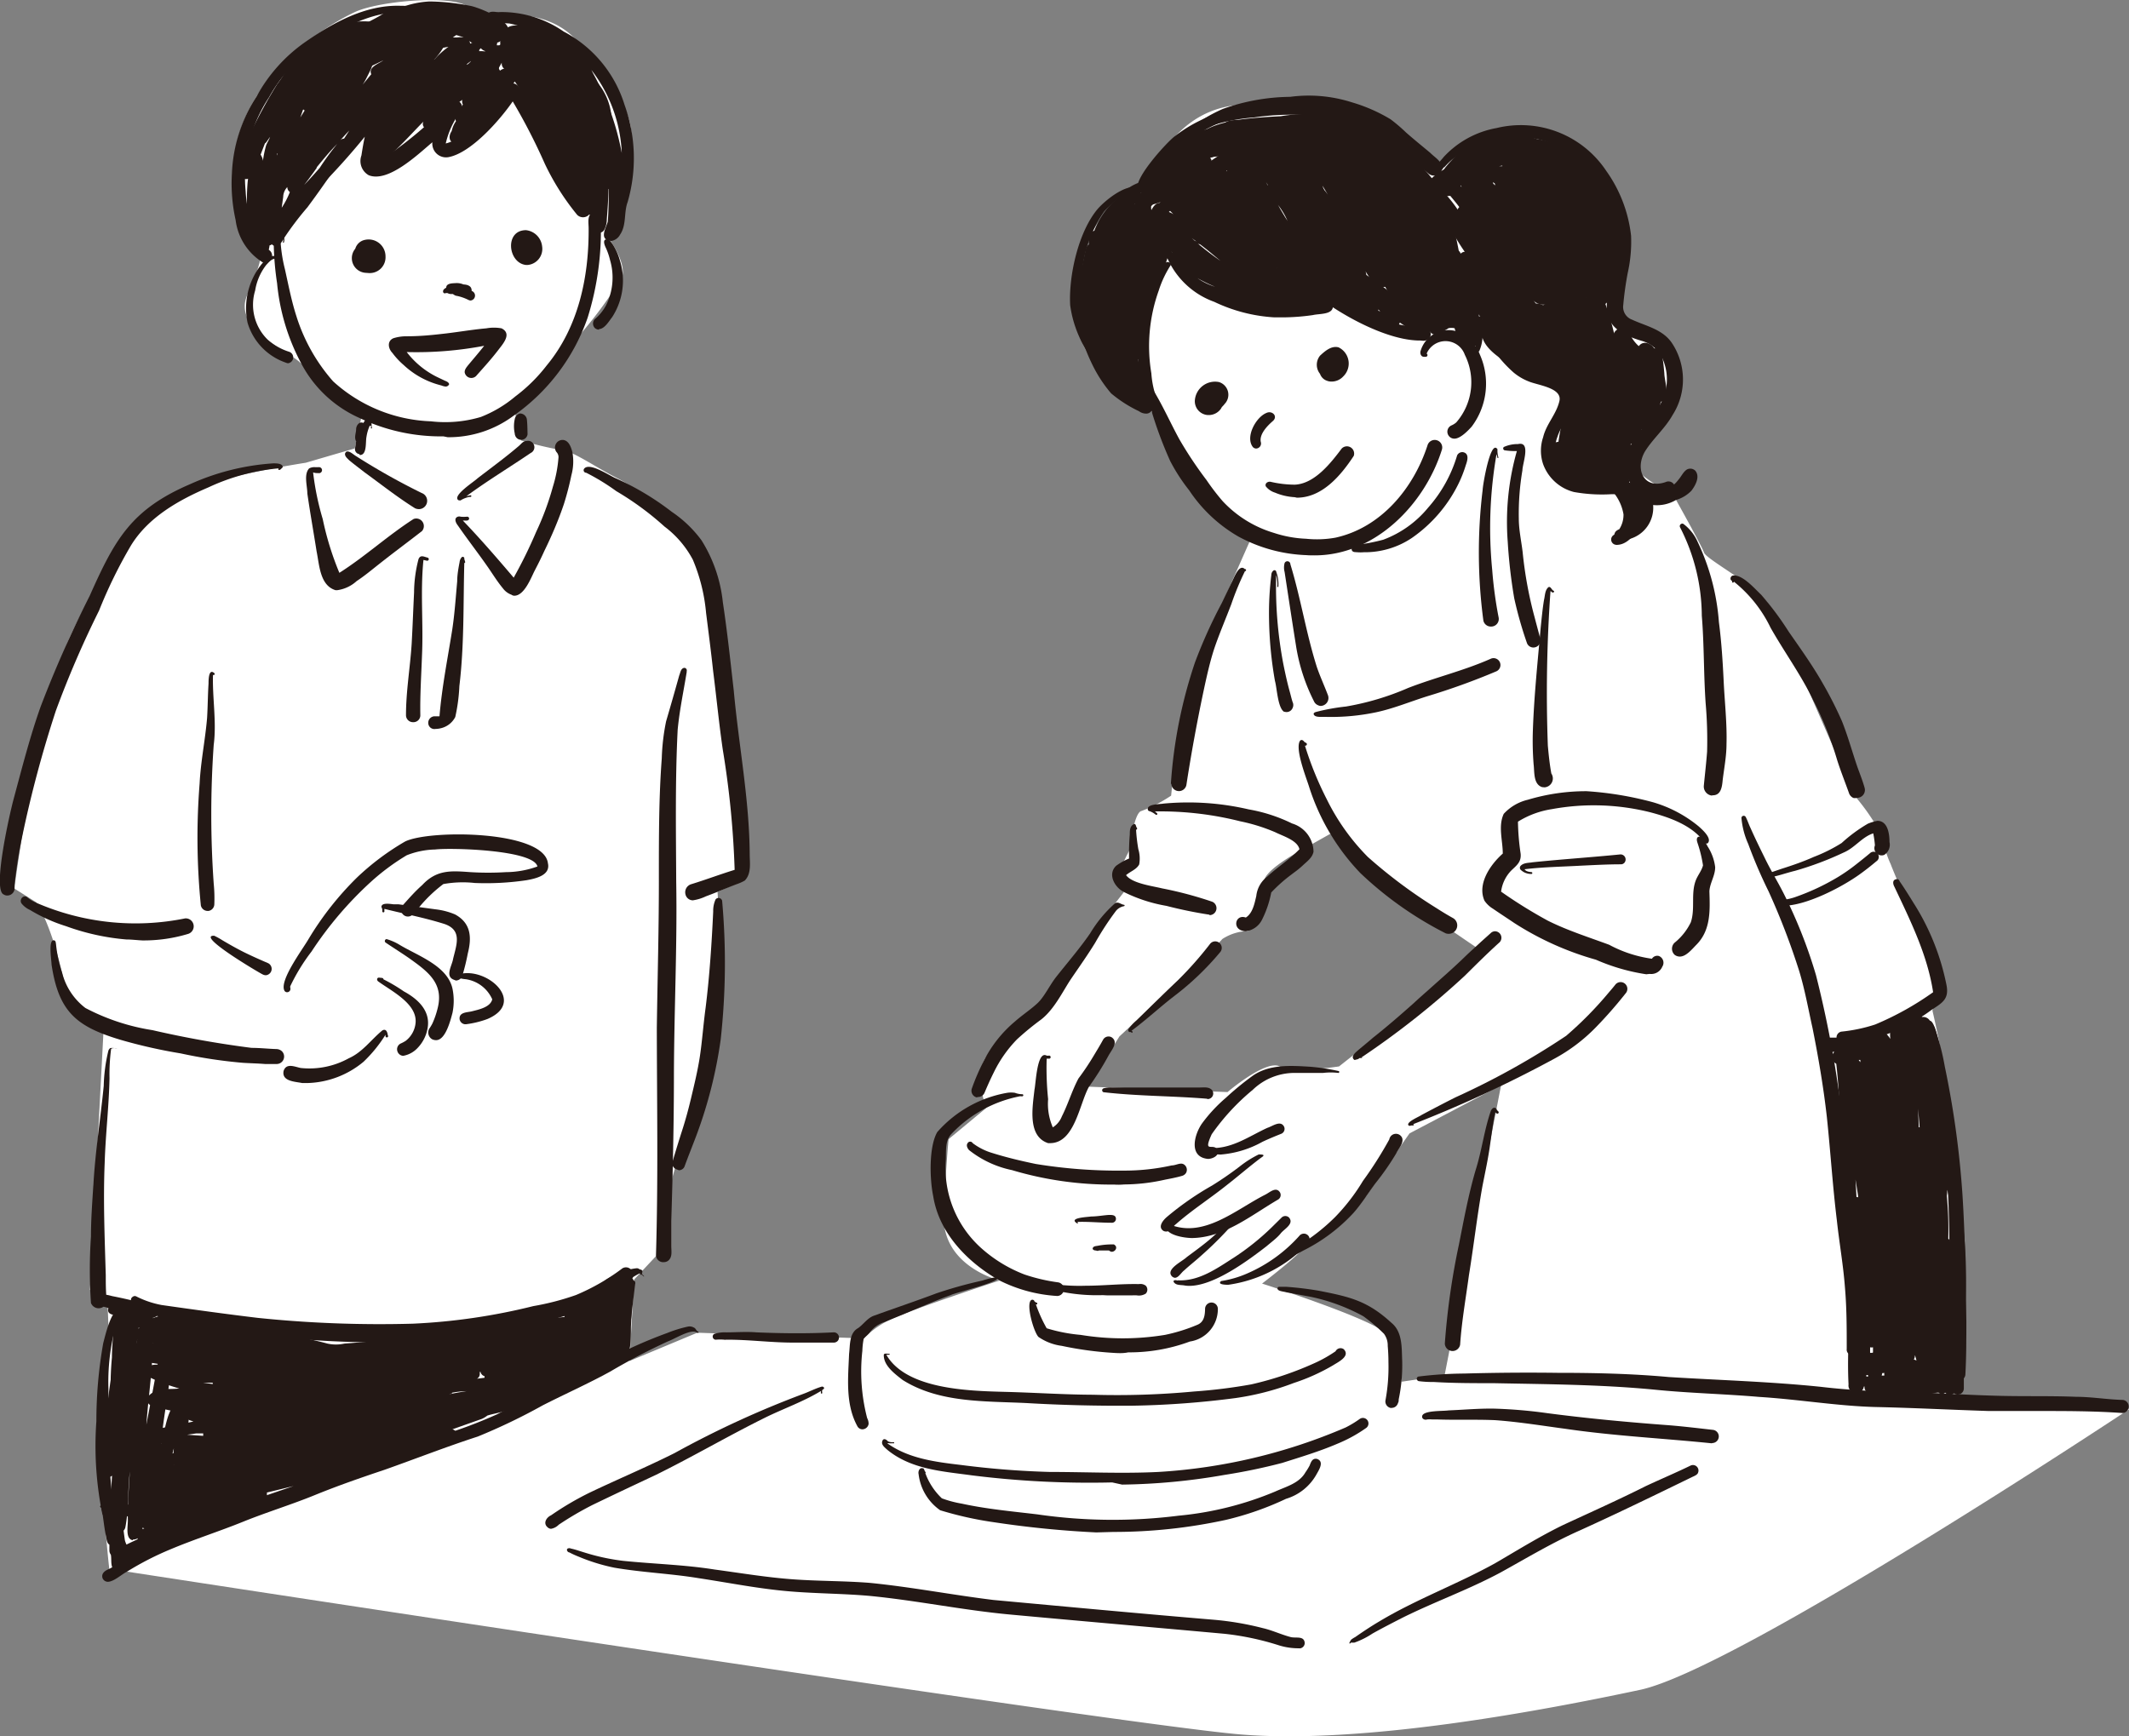 <svg xmlns="http://www.w3.org/2000/svg" viewBox="0 0 176.72 144.15"><rect x="0" y="0" width="176.72" height="144.15" fill="#808080" stroke="none"/><defs><style>.cls-1{fill:#fff;}.cls-2{fill:#231815;}</style></defs><g id="レイヤー_2" data-name="レイヤー 2"><g id="レイヤー_12" data-name="レイヤー 12"><path class="cls-1" d="M9.07,130.26S8,120.77,8.65,116.73a41.86,41.86,0,0,0,.25-8.64l-1.43-1,1.18-22.6s-2.49.65-3.49-3.68S3,74.91,3,74.91L1.19,73.77s2-15.38,4.74-21.16,5.89-9.73,8.45-11.32,11-2.87,11-2.87l4.07-1.19.72-3.43a63.92,63.92,0,0,1-5.27-3.71c-.91-.9-5.62-2.82-4.38-5.58s1.09-3.26,1.09-3.26a11.41,11.41,0,0,1-1.79-10C21.51,5.37,27.59,1.87,29.46,1S36.83-.4,38.61.41a10.28,10.28,0,0,0,2.49.91S45,.62,47.51,3s4.68,5.71,4.88,7.83S50.68,20,50.68,20s1.37,1.94.93,3.06a37.34,37.34,0,0,1-3.42,4.67s-3.62,3.72-3.94,4.28a14.29,14.29,0,0,1-1.6,1.81l.61,2.75a31.26,31.26,0,0,0,3.44.82c.73,0,2.89,1.48,4.51,2.3s6.38,4,7.63,9.26,3,24.1,3,24.1l-2.28,1a72,72,0,0,1,0,9.05c-.36,2.74-3.76,14.7-3.76,14.7l-.89,6-2.27,2.43L52.25,113l5.63-2.35,13.81.47a8.22,8.22,0,0,1,3-1.9c2.07-.86,8.29-2.91,8.29-2.91s-4.84-1.16-4.64-5.51.4-6.22.4-6.22L81.85,92s-1-2.77,0-4.25,5.29-3.65,5.13-4.55,6.3-9.12,6.3-9.12A3.34,3.34,0,0,1,93,72.18c.25-.65.76-1.6.76-1.6s.35-3.16,1-3.25a12.32,12.32,0,0,0,2.45-1.27,86.09,86.09,0,0,1,1.39-8.94c.64-2.12,5.28-12.5,5.28-12.5S98,38.75,97,36.91s-1-2.27-1.91-3.43-3.31-.64-4.52-3.88-.72-7.37-.07-9.82,4.82-4.61,4.82-4.61,1.62-5.64,7-6.4,8.88-.79,10.9.65,6.7,4.47,6.7,4.47,2.67-3.77,7.07-2.79,7.5,5.62,7.92,6.58-.94,6.53-.28,8.19,2.52,2.1,3.77,3.34,1.6,2.54.42,3.86a30.37,30.37,0,0,0-3.12,5.19c-.49,1,3.14,2.74,3.14,2.74s2.41,4.3,2.6,4.87,4.14,2.64,5.24,4.14,6.8,15.38,7.46,16.29a17.77,17.77,0,0,1,2.11,3.17,8.59,8.59,0,0,0,.69,2.28c.47,1.26,4.16,9.78,4.16,9.78l-.7,2.36a63.42,63.42,0,0,1,1.16,6.33c.13,1.81,1.74,19,1.64,20.88s-.74,5.63-.74,5.63l14.32.24s-32.56,21.61-40.64,23.33-23,4.55-33.2,3.7S9.07,130.26,9.07,130.26ZM117,94.1s-2.89,4.1-3.5,5.05-4.91,4-5.56,4.74-3.18,2.68-3.18,2.68,8.38,2.68,10.13,4,1.44,4.15,1.44,4.15l3.58-.53,4.69-24.09Zm-6.58-24.87-2.68,1.51S105.43,72,105,72.91s-1,4.42-1.44,4.39a4.09,4.09,0,0,0-2.11.67c-.16.31-8.53,8.08-8.53,8.08l-2.62,4.17,11.59.45s3.19-2.72,4.33-2.13,4.93,0,4.93,0l12-9.47s-6.74-4.53-8.45-6S110.44,69.23,110.44,69.23Z"/><path class="cls-2" d="M36.81,36.23a15.69,15.69,0,0,1-7-1.54,10.08,10.08,0,0,1-4.85-4.6A17.6,17.6,0,0,1,23,23.52a24.39,24.39,0,0,1-.28-3.42,1.51,1.51,0,0,1,.18-.72c.2-.27.44-.13.56.13a.63.63,0,0,1,.1.63,0,0,0,1,1-.09,0c.11-.23,0-.38-.2-.5a12.47,12.47,0,0,0,.38,2.71c.29,1.3.54,2.62.95,3.89,0,0,0,0,0,0l.05.16a14.9,14.9,0,0,0,3,5.26,12.72,12.72,0,0,0,8.12,3.32,10.33,10.33,0,0,0,4.14-.36,10.2,10.2,0,0,0,2.87-1.71,13.47,13.47,0,0,0,2.6-2.57c2.64-3.18,3.51-7.35,3.48-11.4,0-.46-.17-1.25.5-1.29a.51.51,0,0,1,.5.5,24.29,24.29,0,0,1-1.08,8.22,16.58,16.58,0,0,1-6.14,8.14,9,9,0,0,1-5.48,1.79Z"/><path class="cls-2" d="M23.7,30.1a5,5,0,0,1-3.15-3.3,5.85,5.85,0,0,1,1.5-5.25c.22-.15.49-.36.77-.28s.27.23.41.33,0,.15-.07.1a.87.87,0,0,0-.37-.22c-.29.05-.51.33-.7.53a4.65,4.65,0,0,0-.91,2.11,4.05,4.05,0,0,0,1.05,4.09,4.94,4.94,0,0,0,1.78,1,.49.49,0,0,1-.11.95A.71.71,0,0,1,23.7,30.1Z"/><path class="cls-2" d="M49.72,27.37a.54.54,0,0,1-.35-.14.53.53,0,0,1,0-.73,3.9,3.9,0,0,0,.94-1.16,5.16,5.16,0,0,0,.33-3.74,5.48,5.48,0,0,0-.34-1c-.12-.24-.34-.78.14-.73.18.05.28.23.39.37a4.9,4.9,0,0,1,.63,1.4,5.59,5.59,0,0,1-.64,4.68c-.26.33-.64,1-1.1,1Z"/><path class="cls-2" d="M22.88,18.43a.21.21,0,0,1,.05-.24h0a54.4,54.4,0,0,0,6.35-7c.45-.58.88-1.16,1.29-1.77.18-.24.34-.49.52-.73a.53.53,0,0,1,.93.18c.08.35-.13.69-.19,1a18.23,18.23,0,0,0-.52,3.35,5.44,5.44,0,0,0,1.52-.77,32.81,32.81,0,0,0,3.34-2.78c.3-.28.61-.57.9-.86s.57-.64,1-.4a.59.59,0,0,1,.25.74c-.14.31-.42.53-.57.84A7,7,0,0,0,37,11.91C38.6,11.55,40.7,9,41.67,7.73c.46-.9,1-1.16,1.65-.24a22.83,22.83,0,0,1,2.13,3.43c.87,1.52,1.63,3.1,2.54,4.6.31.5.66,1,1,1.48a.69.69,0,0,1-1.08.84,20.59,20.59,0,0,1-2.69-4.25,49.43,49.43,0,0,0-2.66-5.17c-1.07,1.55-3.46,4.29-5.35,4.63a1.14,1.14,0,0,1-1.32-1.24c-1.19,1-3.66,3.38-5.28,2.74A1.35,1.35,0,0,1,30,12.91c.08-.52.17-1.06.28-1.56A56.91,56.91,0,0,1,23.92,18a.16.16,0,0,1,.16.13c0,.08-.1.1-.14,0s-.32.09-.48.21a.78.78,0,0,1-.39.22A.22.22,0,0,1,22.88,18.43Z"/><path class="cls-2" d="M21.77,21.76a4.84,4.84,0,0,1-2.21-3.48,14,14,0,0,1-.31-3.88A12.61,12.61,0,0,1,21.3,8a13.22,13.22,0,0,1,4.05-4.52c2.32-1.61,5-3.09,7.89-3A20.48,20.48,0,0,1,39,1.34a5.87,5.87,0,0,0,1.29.35s.09,0,.08.06,0,.06-.08.05a6.23,6.23,0,0,1-2.21-.34A23.69,23.69,0,0,0,33.41,1c-2.82,0-5.35,1.48-7.56,3.08a12.26,12.26,0,0,0-3.52,4,12,12,0,0,0-1.94,7.78,10.24,10.24,0,0,0,1,3.94,4.66,4.66,0,0,0,1,1,.57.57,0,0,1-.34,1A.55.55,0,0,1,21.77,21.76Z"/><path class="cls-2" d="M49.26,6.14a22,22,0,0,1,2.35,6.56,12.12,12.12,0,0,0-2.52-6.89ZM50.67,20c-.94-.12-.41-1-.22-1.59a28.18,28.18,0,0,0,0-4.11c-.11-3-1.36-5.8-2.62-8.49-1-2.21-3.3-3.38-5.55-3.86l-1.46-.08a.49.49,0,0,1-.34-.15l-.58,0c0,.1-.16,0-.23,0s-.23,0-.21-.18a.19.19,0,0,1,.07-.11,2.42,2.42,0,0,1,.89-.21c.16-.29.5-.26.8-.22a1.94,1.94,0,0,0,.33,0,9.07,9.07,0,0,1,5.24,1.62,10.3,10.3,0,0,1,5.05,6.08,13.09,13.09,0,0,1,.26,8.07c-.33.88-.08,1.9-.63,2.71a1,1,0,0,1-.76.53Z"/><path class="cls-2" d="M22.11,20.14a11.1,11.1,0,0,1,.25-2.3c0-.21.06-.47.29-.55.56-.38.79.46.86.87a1.49,1.49,0,0,1,0,.21c0,.08-.13.08-.12,0a.65.65,0,0,0-.09-.41.34.34,0,0,1-.18.13h-.07c-.07.44,0,1-.29,1.37-.09.3,0,.87-.39.91A.27.27,0,0,1,22.11,20.14Z"/><path class="cls-2" d="M37.59,3.11h.33a2.18,2.18,0,0,1,.57,0l-.13-.05-.49-.15Zm1.42.4a.45.45,0,0,1,0,.12l.11-.06.08,0-.27-.17A.46.46,0,0,1,39,3.51Zm-1.4.34a5.93,5.93,0,0,0-.83.12,5.35,5.35,0,0,1-.76,1,12,12,0,0,0,1.82-1.09ZM35.52,6.18l-.14.08-.16.25a.42.42,0,0,1,.13-.07l.06,0a.86.86,0,0,1,.15-.22l.07-.08ZM30.9,5.45a1.07,1.07,0,0,0-.07.19c-.12.28-.27.56-.41.84s-.2.36-.31.54l.47-.57.24-.29c-.28-.6.67-.89,1-1.15Zm8.93,0c.57.24.09.87-.08,1.24l.07.06A.43.43,0,0,1,40,7l0,0h.09a5.09,5.09,0,0,0,.68-1.55c0-.37-.35-.55-.66-.59C40.14,5.14,40,5.31,39.83,5.46Zm-2.61.87a7.4,7.4,0,0,1-.55.79l0,0a.39.39,0,0,1,.08.2L39.19,5C38.55,5.47,37.89,5.91,37.22,6.33ZM25.14,9.14l-.21.61.36-.58a.34.34,0,0,1-.12-.09Zm3.09,2.52a.46.46,0,0,1,.33-.15c.15-.22.29-.45.43-.67C28.73,11.11,28.48,11.39,28.23,11.66Zm-5.18,1.09-.06,0c0,.09,0,.19,0,.28l0-.08c0-.1.06-.2.08-.29Zm-.95-.94a.52.52,0,0,1-.11.1l-.36.93a.47.47,0,0,1,.07.12,1,1,0,0,1,.12.35.25.25,0,0,1,0,.08,8.59,8.59,0,0,1,.27-1.32c.09-.24.24-.46.33-.71Zm.29,2.13,0,0v-.19Zm3.9,0c-.25.36-.51.71-.77,1.06l-.27.35c.44-.45.86-.93,1.28-1.4a22.1,22.1,0,0,1,1.46-2C27.4,12.54,26.84,13.22,26.29,13.89Zm-2.78,2.39-.12.86v.05a7.16,7.16,0,0,0,.67-1.29l-.1-.1a.48.48,0,0,1-.11-.32A1.25,1.25,0,0,0,23.51,16.28Zm-1.92,5.15c-1.28-.24-1.17-5.52-1-6.64a.52.52,0,0,1-.67-.35,1,1,0,0,1,.07-.75,11.08,11.08,0,0,1,.5-1.24c-.36-.4.14-.94.26-1.36A40.93,40.93,0,0,1,23,7a10.54,10.54,0,0,0,.75-1.13c.25-.37.54-1.1,1.1-.86.33-.27.69-.52,1.05-.76.18-.15.34-.39.6-.4a10.83,10.83,0,0,1,2.31-1.39,2.16,2.16,0,0,1,1.07-.25c.5-.3,1-.53,1.53-.83.34-.18.72-.53,1.12-.42A7.72,7.72,0,0,1,35.65.12a18.06,18.06,0,0,1,3.51.39c.91.23,4.34,1.61,2.55,2.71v0a.68.68,0,0,1-.44.32A.77.77,0,0,1,39.91,4l-.13.14,0,.11c1.11-.07,2,.71,1.51,1.83.19-.24.55-.52.84-.29.31-.26.62-.61,1.06-.6a.38.38,0,0,1,.33.56,22.88,22.88,0,0,1-2.1,2.51c-.72.81-1.44,1.62-2.18,2.41-.43.39-.78.94-1.35,1.13s-.73-.45-.4-.91a2.28,2.28,0,0,1,.36-.83.42.42,0,0,1,0-.39c.17-.33.38-.64.57-1a.43.43,0,0,1-.06-.22.88.88,0,0,1,0-.17.43.43,0,0,1-.14-.21c-.56.66-1.11,1.33-1.71,1.95a1.93,1.93,0,0,1-.89.68.42.42,0,0,1-.47-.61c-.75.76-1.47,1.56-2.24,2.3-.31.27-.6.65-1,.69a2.63,2.63,0,0,1-1,.56c-.49.1-.73-.29-.56-.73a7.17,7.17,0,0,1,.81-1h0l0,0,0,0a1.63,1.63,0,0,1,.17-.2c-.33-.24-.12-.71-.13-1a26.28,26.28,0,0,1,.43-2.8l-.67.77c-.14.15-.27.3-.4.46a.28.28,0,0,1,.38.4,7.09,7.09,0,0,0-1,1.29c-1,1.49-2,3-3.07,4.51-.44.63-.89,1.25-1.35,1.87a25.17,25.17,0,0,0-2,2.65c-.15.32-.52.74-.89.48s-.05-.86,0-1.22h-.05c-.28.69,0,2.32-1,2.32Z"/><path class="cls-2" d="M49.41,19.12c-.7,0-.48-.8-.36-1.25-.55-.18-.68-.86-1-1.3-.14-.29-.25-.51-.39-.77-.5-1-1.05-2-1.57-3a2.56,2.56,0,0,1-.45-1.23c-.74-1.25-1.46-2.53-2.2-3.78-.44-.65-.91-1.28-1.31-1.95a.57.57,0,0,1-.48-.64c-.26.46-.51.93-.79,1.39a.47.47,0,0,1-.75.09c-.52.38-1.25.19-.9-.55a9.62,9.62,0,0,1-1.71,1.34.26.26,0,0,1-.31,0c-.27-.35.37-.86.6-1.09a18.74,18.74,0,0,1,2.65-2.23c.22-.2.48-.64.81-.39l.2,0,.08-.07a1.29,1.29,0,0,1,0-.33,1.11,1.11,0,0,1,.17-.3c.13-1.65,2.68-.75,3.61-.33a6.37,6.37,0,0,1,2.69,2.48c.75,0,1,.9,1.37,1.4a5,5,0,0,1,1.39,3.17,29.38,29.38,0,0,1,0,4.09c0,.51.23,1.53-.26,1.84,0,.83-.07,1.67-.13,2.5a1.9,1.9,0,0,1-.2.85.51.51,0,0,1-.47.27A.51.51,0,0,1,49.41,19.12Z"/><path class="cls-2" d="M36.1,6a8.09,8.09,0,0,0,2.38-2.13l0,0h0A6.09,6.09,0,0,0,36.1,6Zm-.91.93c-.6-.33.14-1,.36-1.36a7.33,7.33,0,0,1,2.15-2,1.33,1.33,0,0,1,.88-.34c1-.46,2-.38,2.3.82,0,.12-.17.12-.16,0-.31-1-1-1-1.86-.66.49.52-.15,1.05-.48,1.43-.64.57-1.7,1.78-2.6,1.68-.07.21-.22.43-.44.43A.28.28,0,0,1,35.19,6.94Z"/><path class="cls-2" d="M29.82,37.7a.41.41,0,0,1-.35-.47l.09-.59c-.18-.32,0-.7,0-1s.26-.69.61-.52c.11-.26.43-.59.64-.23.06.21,0,.43.07.64,0,.06-.1.06-.09,0a1.13,1.13,0,0,0,0-.18l-.1,0a3.45,3.45,0,0,0-.27.92c-.09.43.06,1.51-.55,1.51Z"/><path class="cls-2" d="M42.73,36.1V36a2.74,2.74,0,0,1,0-1.21.6.6,0,0,1,.41-.46.58.58,0,0,1,.59.46c.05.42.05.85.06,1.27a.53.53,0,0,1-1.05,0Z"/><path class="cls-2" d="M34.45,42.2c-1.47-.92-2.83-2-4.21-3-.43-.34-.87-.66-1.27-1-.14-.15-.36-.31-.33-.54.15-.41.6,0,.82.15A56.08,56.08,0,0,0,35.14,41a.69.69,0,0,1-.34,1.27A.79.79,0,0,1,34.45,42.2Z"/><path class="cls-2" d="M38.05,41.53c-.54-.37,1.3-1.53,1.58-1.81,1.14-.88,2.31-1.73,3.41-2.67.21-.17.38-.45.68-.44a.53.53,0,0,1,.33,1c-1.78,1.21-3.62,2.32-5.34,3.59l.34-.08c.09,0,.11.13,0,.14l-.1,0a2.07,2.07,0,0,0-.71.28.17.17,0,0,1-.12,0Z"/><path class="cls-2" d="M27.85,49c-1.3-.39-1.34-2.11-1.57-3.22-.25-1.6-.54-3.21-.77-4.82,0-.62-.31-1.57.15-2.07a.89.89,0,0,1,.51-.1h.26a.25.25,0,1,1,0,.49c-.15,0-.29,0-.44-.06a22.66,22.66,0,0,0,.8,3.88,24.51,24.51,0,0,0,1.38,4.46c2.14-1.36,4-3.08,6.16-4.47a.63.63,0,0,1,.7,1c-1.18.92-2.39,1.81-3.56,2.74-.61.48-1.23,1-1.86,1.41A3,3,0,0,1,28,49Z"/><path class="cls-2" d="M42.46,49.38a1.53,1.53,0,0,1-.72-.54c-.42-.5-.82-1.14-1.17-1.65C39.75,46,38.82,44.81,38,43.62c-.16-.2-.35-.59,0-.72a.39.39,0,0,1,.24,0,3,3,0,0,0,.52,0,.16.16,0,0,1,.18.13c0,.2-.18.2-.35.19h-.17c1.47,1.53,2.85,3.13,4.22,4.74a39.09,39.09,0,0,0,1.86-3.79,23.16,23.16,0,0,0,1.39-3.75,10.91,10.91,0,0,0,.47-2.46.61.61,0,0,0-.17-.43.63.63,0,0,1,.58-1c.45.07.63.59.74,1a4.3,4.3,0,0,1-.08,1.92,23.93,23.93,0,0,1-.62,2.39c-.45,1.34-1,2.62-1.63,3.91-.25.56-.53,1.11-.81,1.65s-.84,2.06-1.68,2.06A.39.39,0,0,1,42.46,49.38Z"/><path class="cls-2" d="M.32,74.27c-1-.32.55-7,.83-8,.69-2.56,1.34-5.12,2.23-7.62a97.17,97.17,0,0,1,4.06-9.17c2.09-4.69,3.44-7.18,8.36-9.29a19.91,19.91,0,0,1,6.89-1.72c.25,0,.74,0,.78.29a.19.19,0,0,1-.09.12c-.05.06-.13.14-.21.14a.07.07,0,0,1-.07-.07.07.07,0,0,1,.08-.07l0,0a17.47,17.47,0,0,0-5.87,1.58c-2.48,1.06-5,2.48-6.44,4.83A39.68,39.68,0,0,0,8.22,50.7,82.69,82.69,0,0,0,4.64,59a97.33,97.33,0,0,0-2.8,10.47,39.2,39.2,0,0,0-.63,4c0,.1,0,.19,0,.29a.6.6,0,0,1-.59.59A.49.49,0,0,1,.32,74.27Z"/><path class="cls-2" d="M33.7,59.39c0-2,.34-3.92.47-5.92.08-1.43.13-2.85.2-4.27h0a11.22,11.22,0,0,1,.37-2.78c.16-.39.46-.19.76-.12a.13.13,0,1,1-.08.25l-.27-.06c-.27,2.62,0,5.26-.12,7.89-.06,1.67-.17,3.34-.14,5a.57.57,0,0,1-.59.58A.58.58,0,0,1,33.7,59.39Z"/><path class="cls-2" d="M35.55,60.07a.54.54,0,0,1,.52-.6h.41c.2-2.42.68-4.8,1.06-7.2.2-1.32.29-2.68.41-4,0-.54.1-1.08.2-1.61a.69.69,0,0,1,.17-.39.13.13,0,0,1,.22.12c0,.1.16.36,0,.35-.09,3.41,0,6.83-.41,10.23a14.59,14.59,0,0,1-.34,2.56,1.8,1.8,0,0,1-1.15.92,1.92,1.92,0,0,1-.48.07A.51.51,0,0,1,35.55,60.07Z"/><path class="cls-2" d="M56.9,74.26a.7.7,0,0,1,.48-.85c1.21-.37,2.39-.82,3.6-1.19A75.6,75.6,0,0,0,60,62.27c-.32-2.19-.53-4.4-.81-6.59-.17-1.6-.38-3.19-.58-4.78a14.7,14.7,0,0,0-1.1-4.43,8.31,8.31,0,0,0-2.35-2.75,24.43,24.43,0,0,0-4-2.94,18.39,18.39,0,0,0-2.5-1.53.21.21,0,0,1-.17-.34c.46-.56,2.12.61,2.67.82a22.93,22.93,0,0,1,4.61,2.77,10,10,0,0,1,2.46,2.36A12,12,0,0,1,60,50c.37,2.45.63,4.91.91,7.37.41,4.51,1.29,9,1.32,13.53,0,.74.16,1.63-.41,2.21a4,4,0,0,1-.7.31c-.85.33-1.69.69-2.53,1a3.72,3.72,0,0,1-1.08.33A.63.63,0,0,1,56.9,74.26Z"/><path class="cls-2" d="M54.45,104.22c.19-6.3.08-12.59.07-18.89.06-4.22.18-8.43.17-12.65,0-3.2,0-6.54.24-9.7a17.85,17.85,0,0,1,.36-3.09c.37-1.26.74-2.55,1.09-3.81.1-.23.12-.58.41-.63a.21.21,0,0,1,.21.27l0,0a0,0,0,0,1,0,.08c-.26,1.6-.6,3.19-.75,4.8-.21,4.19-.14,8.4-.12,12.59.09,5.32-.17,10.62-.19,15.93,0,4.09-.09,8.17-.22,12.25,0,.7,0,1.39,0,2.08,0,.39.1.85-.19,1.16a.57.57,0,0,1-.41.18A.6.6,0,0,1,54.45,104.22Z"/><path class="cls-2" d="M7.55,108.18a40.54,40.54,0,0,1,0-5.51c0-1.43.11-2.87.2-4.3a.13.13,0,0,0,0,.06c.15-2.78.59-5.51.86-8.27A13.71,13.71,0,0,1,9,87.22a.5.5,0,0,1,.15-.2,1,1,0,0,1,.34,0,.76.76,0,0,0,.26,0,0,0,0,0,1,.05,0,0,0,0,0,1-.05,0h-.2c-.14,0-.3,0-.33.09a16.29,16.29,0,0,0-.13,2.42c-.05,2.36-.33,4.69-.4,7-.13,3.12,0,6.23.09,9.35,0,.69,0,1.38.08,2.07a.67.67,0,0,1-.66.67A.68.68,0,0,1,7.55,108.18Z"/><path class="cls-2" d="M32.58,111.44A80.13,80.13,0,0,1,22,110.89c-2.65-.32-5.32-.88-7.93-1.37a8.14,8.14,0,0,1-2.67-1c-.31-.15-.8-.62-.34-.88a.26.26,0,0,1,.26,0,7.77,7.77,0,0,0,2.1.71c2.66.38,5.33.75,8,1.07a98.53,98.53,0,0,0,12.85.48,50.79,50.79,0,0,0,10-1.46,21.67,21.67,0,0,0,3.54-.92,17.81,17.81,0,0,0,3.78-2.16.56.56,0,0,1,.74.85,14.85,14.85,0,0,1-3.16,2.18,21.79,21.79,0,0,1-5.49,1.61,43.41,43.41,0,0,1-10.43,1.38Z"/><path class="cls-2" d="M56.18,97.09a.51.51,0,0,1-.36-.63c.26-.88.53-1.76.81-2.63s.51-1.72.72-2.6c.28-1.18.57-2.36.75-3.56s.29-2.68.47-4c.33-2.64.51-5.4.63-8a2.28,2.28,0,0,1,.2-1,.31.31,0,0,1,.54.11,57.8,57.8,0,0,1-.12,11.54,37.42,37.42,0,0,1-2,7.91c-.33.88-.68,1.74-1,2.62a.5.5,0,0,1-.47.31Z"/><path class="cls-2" d="M10.49,78a19.26,19.26,0,0,1-5-1.1,13.55,13.55,0,0,1-3-1.35A1.87,1.87,0,0,1,1.78,75c-.19-.3.12-.71.45-.53a2.91,2.91,0,0,0,.73.46,20.66,20.66,0,0,0,12.41,1.32.66.66,0,0,1,.27,1.28,12.7,12.7,0,0,1-3.82.55C11.37,78.06,10.93,78,10.49,78Z"/><path class="cls-2" d="M16.67,75.16a56.91,56.91,0,0,1-.1-10.11c.09-1.83.47-3.64.62-5.45.06-1,.06-1.9.12-2.84,0-.27,0-1.29.47-.88a.09.09,0,1,1-.1.15c-.06,1.92.31,3.89.06,5.81a82.16,82.16,0,0,0,0,11.53,12.21,12.21,0,0,1,.05,1.71.57.57,0,0,1-.48.55h-.07A.57.57,0,0,1,16.67,75.16Z"/><path class="cls-2" d="M20.15,88.24A40.47,40.47,0,0,1,15,87.46a42.86,42.86,0,0,1-5-1.13C6.33,85.23,4.87,84,4.28,80.09c0-.33-.32-2.24.26-2,.09.06.09.19.11.3a10.74,10.74,0,0,0,.51,2.38,5.31,5.31,0,0,0,1.93,2.92,17.82,17.82,0,0,0,5.57,1.84A83.09,83.09,0,0,0,20.88,87h0c.7,0,1.39.08,2.09.1a.69.69,0,0,1,.43.18.62.62,0,0,1-.43,1.06H22C21.38,88.29,20.77,88.28,20.15,88.24Z"/><path class="cls-2" d="M21.78,80.89c-.24-.11-5.57-3.25-4-3.2h0a5.93,5.93,0,0,1,.67.37c.59.35,1.19.69,1.81,1h0c.67.33,1.35.63,2,.91a.53.53,0,0,1-.19,1A.61.61,0,0,1,21.78,80.89Z"/><path class="cls-2" d="M20.18,79h0Z"/><path class="cls-2" d="M23.62,82.27c-.49-.82,1.53-3.49,2-4.32a25.7,25.7,0,0,1,4-5.08,21.17,21.17,0,0,1,4-3c2-1,11.53-.94,11.86,1.8.23,1-1,1.27-1.77,1.41a22.84,22.84,0,0,1-4.3.23,9.12,9.12,0,0,0-2.61.09,11.84,11.84,0,0,0-2.12,2.06c-.23.22-.39.58-.74.63a.56.56,0,0,1-.62-.71.62.62,0,0,1,.14-.25c.51-.57,1-1.13,1.59-1.65,1.21-1.3,2.42-1.18,4-1.07a24,24,0,0,0,2.94,0,7.78,7.78,0,0,0,2.62-.47c-.31-1.38-7.16-1.57-8.49-1.41a6.76,6.76,0,0,0-2.36.48,18.68,18.68,0,0,0-3,2.23A30.35,30.35,0,0,0,25.86,79a16,16,0,0,0-1.77,2.89s0,.08,0,.11a.28.28,0,0,1-.28.38A.25.25,0,0,1,23.62,82.27Z"/><path class="cls-2" d="M37.69,81.35c-.79-.28-.16-1.19-.08-1.74.28-1.17.78-2.37-.7-2.89-1.64-.52-3.33-.84-5-1.26a1.33,1.33,0,0,0,0,.2.09.09,0,0,1-.18,0,.53.53,0,0,0-.07-.35c0-.35.55-.29,1-.23l.42,0,3.09.42a5.81,5.81,0,0,1,1.6.42c1.33.72,1.4,1.91,1.06,3.24A18,18,0,0,1,38.38,81a.58.58,0,0,1-.54.41Z"/><path class="cls-2" d="M35.86,86.28a.65.65,0,0,1-.23-.87,3.78,3.78,0,0,0,.26-.43,7.17,7.17,0,0,0,.44-1.28c.53-2.1-.87-3.07-2.39-4.16-.64-.44-1.29-.85-1.93-1.28a.16.16,0,0,1,.08-.29,4.47,4.47,0,0,1,1.12.5c1.51.9,3.94,1.73,4.35,3.62a5,5,0,0,1,0,2c-.16.6-.57,2.27-1.36,2.27A.75.75,0,0,1,35.86,86.28Z"/><path class="cls-2" d="M33,87.32a.53.53,0,0,1,.28-.69,2.93,2.93,0,0,0,.39-.21,2.13,2.13,0,0,0,.83-1.55c.09-1.56-2-2.58-3.11-3.39-.15-.12-.1-.34.1-.31s.33,0,.34.14c.58.29,1.14.62,1.69,1,1.09.59,2.14,1.51,2,2.87A3.13,3.13,0,0,1,34.67,87a2.14,2.14,0,0,1-1.2.66A.53.53,0,0,1,33,87.32Z"/><path class="cls-2" d="M25.08,89.92c-.57-.12-1.71-.13-1.54-1,.22-.69.92-.35,1.42-.25a6.76,6.76,0,0,0,4-.81c1.13-.5,1.85-1.55,2.78-2.31.31-.17.42.15.45.4A.11.11,0,1,1,32,86s0-.06,0-.09a11.59,11.59,0,0,1-1.82,2.24,7.58,7.58,0,0,1-4.63,1.77Z"/><path class="cls-2" d="M38.15,84.62c-.06-.59.63-.56,1-.65.59-.15,1.55-.34,1.71-1a2.85,2.85,0,0,0-2.2-1.67,2.8,2.8,0,0,1-.59-.11c-.13-.1,0-.28.1-.32,2.28-.58,5.53,2.34,2.3,3.73a8,8,0,0,1-1.8.44h-.07A.5.5,0,0,1,38.15,84.62Z"/><path class="cls-2" d="M8.48,125.63A28.41,28.41,0,0,1,8,118a37,37,0,0,1,.57-6.49c.15-.53.78-3.48,1.63-2.6a.1.1,0,0,1,0,.09c0,.06-.11.05-.1,0h0a.47.47,0,0,0-.17,0A18,18,0,0,0,9,115.3c0,2.07,0,4.15.1,6.22a32,32,0,0,0,.4,3.9A.53.53,0,0,1,9,126,.5.5,0,0,1,8.48,125.63Z"/><path class="cls-2" d="M51.53,111.18c0-1.3.28-2.63.35-3.93,0-.28,0-.56,0-.84a.36.36,0,0,1,.71-.09c.13,0,.17.2.13.3-.11.92-.22,1.85-.32,2.77-.05.44-.09.88-.13,1.32s0,.79-.42.8A.37.37,0,0,1,51.53,111.18Z"/><path class="cls-2" d="M51.31,106.69c-.47-.42.34-.72.65-.88a.5.5,0,0,1,.68-.29c.2-.07.56-.24.68,0,0,.1,0,.17-.08.26s-.08.11-.09,0a.32.32,0,0,0,0-.09,11.75,11.75,0,0,0-1.43.89.61.61,0,0,1-.26.08A.27.27,0,0,1,51.31,106.69Z"/><path class="cls-2" d="M50.5,106.93a.37.37,0,0,1-.21-.67,5.25,5.25,0,0,1,1.14-.56,4.26,4.26,0,0,1,1.39-.4.34.34,0,0,1,.37.25.64.64,0,0,0,.26.38s0,.11,0,.08-.23-.22-.36-.3-.38,0-.53.08,0,0,0,0a.38.38,0,0,1-.14.41h0c-.21.12-.39.4-.68.32a3.66,3.66,0,0,1-1.19.37Z"/><path class="cls-2" d="M8.52,131.05c-.15-.42.21-.66.55-.79a15.07,15.07,0,0,0,1.32-.81,32.24,32.24,0,0,1,6.48-2.87c2-.71,3.92-1.6,5.93-2.28,2.63-.92,5.17-2.06,7.82-2.93,2-.68,4-1.48,6-2.2a39,39,0,0,0,4.67-1.76c2.77-1.47,5.59-2.76,8.4-4.12a38.63,38.63,0,0,1,5.7-2.62,10.66,10.66,0,0,1,1.72-.53.73.73,0,0,1,.5.09c.15.06.17.25.32.32s0,.14-.08.09c-.47-.36-1.86.54-2.41.73a52.46,52.46,0,0,0-4.76,2.49c-1.81,1-3.81,1.89-5.63,2.82a49.38,49.38,0,0,1-5.39,2.59c-2.65.86-5.14,1.84-7.74,2.76-2,.67-3.9,1.33-5.81,2.11s-4,1.42-5.95,2.21-4,1.44-6,2.28a25,25,0,0,0-3.64,1.87c-.42.21-1.08.83-1.58.83A.49.49,0,0,1,8.52,131.05Z"/><path class="cls-2" d="M60.21,111.23a.07.07,0,0,1-.08,0,4.36,4.36,0,0,0-.72,0h0a.26.26,0,0,1-.13-.48,2.88,2.88,0,0,1,1-.13c.84,0,1.68-.07,2.52,0,2.12.09,4.26.11,6.37,0a.43.43,0,0,1,.39.68.44.44,0,0,1-.34.17c-1.09,0-2.19,0-3.29,0C64,111.48,62.12,111.21,60.21,111.23Z"/><path class="cls-2" d="M9.55,130.41c-.43-.28-.26-.89-.35-1.33a.6.6,0,0,1-.12-.32c0-.17,0-.34,0-.51-.24-.15-.23-.53-.29-.75-.16-.75-.21-1.51-.36-2.26,0-.07-.1-.08-.12-.15s.1-.12.17-.12.11,0,.13,0a.6.6,0,0,1,.26.39.38.38,0,0,1,.25-.21c0-.35,0-.7,0-1a.47.47,0,0,1,.93.07,29.94,29.94,0,0,0,.32,3.68,2,2,0,0,0,.13.34,23.32,23.32,0,0,1,2.29-1c.3-.1.63-.27.94-.13,1.76-1,3.49-2,5.14-3.12a.4.4,0,0,1,.48.63c-2.69,2.28-6,3.59-9,5.49a.56.56,0,0,1-.54.42A.53.53,0,0,1,9.55,130.41Z"/><path class="cls-2" d="M11,127.88c-.64-.16-.35-1.26-.39-1.77,0-1.31.08-2.63.17-3.93-.19,1.54-.08,3.13-.38,4.65a.57.57,0,0,1-1.1,0,31,31,0,0,1,0-4.31.49.49,0,0,1-.81-.36,16.18,16.18,0,0,1,.17-2,48.41,48.41,0,0,1,.5-5.39c.19-1.28.44-2.54.55-3.82.18-.89.09-2.81,1.45-2.57.53,0,1.07.1,1.6.17a.42.42,0,0,1,.35.3.43.43,0,0,1-.51.52.52.52,0,0,1,.1.11,1.54,1.54,0,0,1,.8.57,5.35,5.35,0,0,0,.14.8c0,.08-.09.13-.12,0-.24-.67,0-.83-.84-1.07-.28.35-.8.12-1.16.05l-.33,1.25c0,.46,0,.93-.07,1.39.15-.69.27-1.38.47-2.06a.54.54,0,0,1,.51-.38c.46,0,.55.45.57.82.07,2.48-.35,5-.52,7.43.34-1.79.68-3.58,1-5.37a.55.55,0,0,1,1.09.08c-.16,2.3-.68,4.58-.87,6.88.37-1.18.41-2.54,1.26-3.5a.56.56,0,0,1,.89,0,.57.57,0,0,1,.12.35c0,.46.06.93,0,1.39a19.57,19.57,0,0,0,0,4.59,12.06,12.06,0,0,0,.38,1.43c.15.36.43.78,0,1.07-.91.48-1.2-1.61-1.39-2.19a10.2,10.2,0,0,1-.2-2.76c-.33,1.27-.63,2.55-.93,3.82-.11.56-.13,1.28-.66,1.63a.68.68,0,0,1-.87-.1c-.14.67.06,2.22-.92,2.22Z"/><path class="cls-2" d="M39.82,113.91a.2.2,0,0,1,0,.11.44.44,0,0,1-.23.45l.63-.08v-.13a.48.48,0,0,1-.34-.37Zm-22.16,1a.41.41,0,0,1,0-.11l-.82,0Zm19.87.77-.26.08c.48-.1,1-.19,1.45-.26A7.76,7.76,0,0,0,37.53,115.63Zm-22,3.44,1.34.09a1.18,1.18,0,0,1,0-.2l-.58,0Zm-1.12,2.49h.14l.16-.06Zm7.74,2.31h0a.56.56,0,0,1,0,.22l2.22-.76Zm-10.65,4a.6.6,0,0,1,0-.69.82.82,0,0,1,.48-.33c-.36-.14-.63-.5-.32-.81-.31,0-.62-.09-.93-.14-.56-.12-.46-.69-.14-1a1.9,1.9,0,0,1,1-.4c.61-.14,1.21-.31,1.81-.45l-.35-.19a.48.48,0,0,1,0-.83,4.32,4.32,0,0,1,.69-.32.51.51,0,0,1-.11-.31c-.84-.05-1.68-.13-2.51-.25a.46.46,0,0,1-.12-.87c1.1-.36,2.28-.43,3.41-.68a.65.65,0,0,1,.51-.7c-.64-.06-1.27-.12-1.9-.16-.32,0-.69,0-1-.14a.47.47,0,0,1,.16-.82c.45-.12.91-.19,1.34-.28h0c.85-.18,1.69-.34,2.54-.53a4.77,4.77,0,0,1-1.64-.86,14.71,14.71,0,0,1-1.85-.46.5.5,0,0,1-.17-.87c.73-.67,1.53-.44,2.48-.55a15.61,15.61,0,0,1-2.62-1,.46.46,0,0,1-.23-.4c0-.53.7-.59,1.11-.58a.14.14,0,0,1,0-.06l-.52-.08a.47.47,0,0,1-.33-.72.49.49,0,0,1-.27-.58c.09-.34.45-.38.75-.37v0a4.14,4.14,0,0,1-1.44-.32.47.47,0,0,1,.06-.83l.19-.08c-.26-.08-.53-.26-.48-.57a.46.46,0,0,1,.46-.4,5.48,5.48,0,0,1,1.14.15c2.1-.91,6.47.31,8.75.79,1.89.53,3.83.81,5.72,1.32a3.28,3.28,0,0,0,1.43,0c.88-.06,1.77-.15,2.66-.21,1.94-.11,3.89-.25,5.83-.35.29-.26.7-.18,1-.26l2.27-.39c2.16-.38,4.33-.79,6.51-1v0c-.23-.61.14-.91.67-1.1a9.37,9.37,0,0,1,2.63-.78.7.7,0,0,1,.33-.5.51.51,0,0,1,.47-.22.55.55,0,0,1,1.09-.13.52.52,0,0,1,.37.43c0,.42,0,.85,0,1.27q0,.9-.06,1.8c0,.58,0,1.17-.08,1.75-.05.37-.43.52-.76.55,0,.54-.42,1-1,.69a6.32,6.32,0,0,1-.56.33c-.38.47-1.18.5-1.7.64.12.41-.36.55-.65.68l-1.45.52a.5.5,0,0,1-.15.25c-.05.22-.28.32-.45.43-.41.2-.87.31-1.3.47-.81.28-1.64.53-2.46.76-.45.14-.92.21-1.36.35a2,2,0,0,1-.47.28l-2.43.86a.46.46,0,0,1,.07.88c-.84.29-1.7.52-2.54.79-1.46.45-2.92.91-4.39,1.33a38.3,38.3,0,0,1-4.71,2c-3,1.06-6,2.05-9,3.08-.95.29-3.54,1.34-4.89,1.34A1.12,1.12,0,0,1,11.47,127.91Z"/><polygon class="cls-2" points="13.46 118.53 13.45 118.53 13.45 118.53 13.46 118.53"/><path class="cls-2" d="M10.63,110.14c0-.13,0-.26,0-.39a4.34,4.34,0,0,1,.09-.52l-.2,0c0,.21,0,.42,0,.64h0C10.62,109.94,10.62,110,10.63,110.14ZM9.51,119a24.51,24.51,0,0,1-.22-6.29c0-.77.08-1.54.13-2.3,0-.37-.09-.94.35-1.1v-.11c-.34,0-.94-.08-.77-.58-.19-.11-.42-.09-.59-.23a.52.52,0,0,1-.06-.76c.29-.27.72-.06,1.06,0,1.12.22,2.23.5,3.33.78a.47.47,0,0,1,.14.91c-.33.26-.84,0-1.22,0a21.65,21.65,0,0,0-.37,3.5,9.87,9.87,0,0,1-.08,1.22.45.45,0,0,1-.16.28.54.54,0,0,1-.66-.06c0,.53,0,1.06,0,1.59a.43.43,0,0,1-.37.42,11.86,11.86,0,0,0,.27,2.52.4.4,0,0,1-.77.21Z"/><path class="cls-2" d="M30.33,22.65a1.22,1.22,0,0,1-.84-2,1.05,1.05,0,0,1,.83-.74A1.4,1.4,0,0,1,32,21.29a1.31,1.31,0,0,1-1.39,1.38Z"/><path class="cls-2" d="M43.66,22c-1.51-.17-1.79-2.89,0-2.89A1.51,1.51,0,0,1,45,20.46,1.34,1.34,0,0,1,43.79,22Z"/><path class="cls-2" d="M38.59,24.5c-.31,0-.62-.08-.94-.09h-.13a.63.63,0,0,1-.38-.08l-.07,0h0s0,0-.06,0a.15.15,0,0,1-.23-.16c0-.13.15-.22.26-.29,0-.34.45-.36.73-.37a1.42,1.42,0,0,1,.71.11c.27,0,.66.11.66.45a.38.38,0,0,1-.4.37Z"/><path class="cls-2" d="M38.88,24.9a3.89,3.89,0,0,0-.94-.33.52.52,0,0,1-.47-.53.16.16,0,0,1,0-.15c.14-.3.51-.32.79-.27s.82.13.88.53a.41.41,0,0,1-.08.8A.47.47,0,0,1,38.88,24.9Z"/><path class="cls-2" d="M36.63,32A7,7,0,0,1,33.5,30.3a6.12,6.12,0,0,1-.93-1c-.37-.38-.44-1,.09-1.22a3.58,3.58,0,0,1,1.08-.16c1,0,1.92-.08,2.88-.19,1.25-.13,2.5-.36,3.75-.47a3.56,3.56,0,0,1,1.26,0c.83.41.22,1.17-.17,1.67-.62.82-1.24,1.5-1.89,2.23a.56.56,0,0,1-1-.26c0-.23.15-.4.28-.57.45-.54.91-1.07,1.34-1.62a30.08,30.08,0,0,1-6.43.52,7.14,7.14,0,0,0,2.52,2.07l.63.3c.12.05.29.11.35.24a.07.07,0,0,1,0,.1.3.3,0,0,1-.3.15A1.27,1.27,0,0,1,36.63,32Z"/><path class="cls-2" d="M108.42,46.09a12.75,12.75,0,0,1-5.62-1.54,12.22,12.22,0,0,1-4.09-3.84,15,15,0,0,1-1.58-2.44,33.94,33.94,0,0,1-1.62-4.39c-.2-.58-.42-1.16-.64-1.73-.09-.25-.32-.69,0-.84s.58.68.71.84c.89,1.4,1.54,2.91,2.33,4.35a32.7,32.7,0,0,0,2.24,3.36,18.85,18.85,0,0,0,1.34,1.75,9.52,9.52,0,0,0,4.24,2.63,9.75,9.75,0,0,0,2.68.49,8.68,8.68,0,0,0,2.44-.09c3.78-.83,6.48-4.09,7.64-7.66a.62.62,0,0,1,1.2.34c-1.43,4.58-5.57,8.79-10.56,8.79C108.88,46.11,108.65,46.11,108.42,46.09Z"/><path class="cls-2" d="M120.18,36.05a.57.57,0,0,1,.3-.73,1.5,1.5,0,0,0,.4-.25,5.08,5.08,0,0,0,.71-5.61,1.7,1.7,0,0,0-3.17-.1.14.14,0,0,1-.09.26.37.37,0,0,1-.15,0c-.24,0-.33-.3-.26-.49a2.41,2.41,0,0,1,3-1.62,3.22,3.22,0,0,1,1.91,1.91,5.94,5.94,0,0,1-.67,6c-.3.33-.93,1-1.44,1A.58.58,0,0,1,120.18,36.05Z"/><path class="cls-2" d="M112.51,45.84c-.47,0-.37-.52,0-.59a16.24,16.24,0,0,0,2.31-.44,8.78,8.78,0,0,0,3.73-2.67v0h0a11.4,11.4,0,0,0,2.4-4.33.48.48,0,0,1,.48-.27c.55.1.38.7.24,1.08a10.4,10.4,0,0,1-.61,1.55,11.8,11.8,0,0,1-3.86,4.49,7,7,0,0,1-4,1.19C113,45.87,112.74,45.86,112.51,45.84Z"/><path class="cls-2" d="M95.06,33.48a12.12,12.12,0,0,1-.6-4.19,12.48,12.48,0,0,1,1.31-5.93,8.16,8.16,0,0,1,.72-1.29.7.7,0,0,1,.4-.32c.15,0,.34.1.29.26a8.72,8.72,0,0,0-1,2.12A13.67,13.67,0,0,0,95.57,31,7.74,7.74,0,0,0,96,33.07a.53.53,0,0,1-.51.73A.49.49,0,0,1,95.06,33.48Z"/><path class="cls-2" d="M105.79,26.35a13.35,13.35,0,0,1-5-1.29A6.73,6.73,0,0,1,97,21.65c-.15-.35-.58-.91-.26-1.25a.18.18,0,0,1,.22,0,13.76,13.76,0,0,0,1.34,1.89,8.43,8.43,0,0,0,3.87,2.1,12.45,12.45,0,0,0,4.47.81,20.34,20.34,0,0,0,2.21-.16c.4,0,.79-.09,1.18-.16a.55.55,0,0,1,.6.39c.16.89-1.09.75-1.65.89a18.18,18.18,0,0,1-2.53.19Z"/><path class="cls-2" d="M117.88,28.27h-.2c-3.09-.1-7.61-2.78-9.81-4.91-.11-.14-.27-.27-.27-.45s.15-.13.24-.07A.12.12,0,0,1,108,23a21.91,21.91,0,0,0,6.45,3.44,12.15,12.15,0,0,0,3.85.77.54.54,0,0,1,.31.91.68.68,0,0,1-.51.17Z"/><path class="cls-2" d="M94.09,32.33c-2.93-1-4.86-4-5.26-7-.13-2.46.69-6.11,2.3-8,.67-.76,2.72-2.44,3.69-1.56a.07.07,0,0,1,.07.07.06.06,0,0,1-.07.07c-1.27-.23-2.35.77-3.15,1.63a10.23,10.23,0,0,0-1.84,5,8,8,0,0,0,2,7.08,5.52,5.52,0,0,0,2.91,1.87.49.49,0,0,1,.16.78.52.52,0,0,1-.39.14A2.13,2.13,0,0,1,94.09,32.33Z"/><path class="cls-2" d="M94.56,15.78c-.82-.57,2.36-4.07,3-4.5a11.28,11.28,0,0,1,6.4-2.37,22.26,22.26,0,0,1,4.31-.23,20.1,20.1,0,0,1,3.14.72,18.82,18.82,0,0,1,3,1.08,16.32,16.32,0,0,1,2.84,1.65A.52.52,0,0,1,117,13c-.32,0-.54-.24-.78-.39a16.6,16.6,0,0,0-1.8-1.06,22.73,22.73,0,0,0-3.8-1.43A14.05,14.05,0,0,0,108,9.54a21.11,21.11,0,0,0-3.89.21,16.4,16.4,0,0,0-3.41.63,9.65,9.65,0,0,0-3.79,2.35,11.17,11.17,0,0,0-2.09,2.7l.11,0c.13-.06.24-.15.36-.21s.13.14,0,.16-.36.28-.53.39a.28.28,0,0,1-.17.07Z"/><path class="cls-2" d="M94.75,16c-.25-.28.3-1.09.41-1.39a10.89,10.89,0,0,1,3.06-3.49,12.71,12.71,0,0,1,3.29-2.08,17.09,17.09,0,0,1,5.58-1,11.76,11.76,0,0,1,5.14.46,13.56,13.56,0,0,1,3.19,1.4A13.48,13.48,0,0,1,116.71,11c.66.58,1.35,1.14,2,1.68.34.35.85.63,1,1.12a.69.69,0,0,1-1.1.64c-.84-.74-1.76-1.47-2.6-2.19A14.45,14.45,0,0,0,114.39,11a10.18,10.18,0,0,0-1.73-.83,10.64,10.64,0,0,0-3.59-.93c-2.55,0-5.24-.11-7.64.88A12.27,12.27,0,0,0,99,11.42a10.74,10.74,0,0,0-4.09,4.44c.1,0,.2,0,.3,0a.07.07,0,1,1,0,.14A.45.45,0,0,0,95,16a.65.65,0,0,1-.19,0A.16.16,0,0,1,94.75,16Z"/><path class="cls-2" d="M137,41.27c-2.15-.36-2.5-2.86-1.53-4.5s2.47-2.68,2.82-4.5a4.23,4.23,0,0,0-.36-2.64,2.67,2.67,0,0,0-1.66-1.33c-1.75-.52-3.17-1.29-2.86-3.37s1-4.23.51-6.37a14.25,14.25,0,0,0-1.11-2.82,7.46,7.46,0,0,0-7.4-4.33,9.84,9.84,0,0,0-2.35.37,8.21,8.21,0,0,0-3.2,2.11c-.16.15-.29.48-.56.38-.47-.23.37-1,.53-1.23a7.86,7.86,0,0,1,4.4-2.41,8.51,8.51,0,0,1,9.1,3.56,11.44,11.44,0,0,1,2.06,5.39,11.9,11.9,0,0,1-.28,3.09,26.58,26.58,0,0,0-.37,2.66,1.12,1.12,0,0,0,.73,1.21c1.17.54,2.51.79,3.29,1.91a5.47,5.47,0,0,1,.08,6c-.63,1.13-1.67,2-2.32,3.07-.85,1.53,0,3.18,1.83,2.47a.55.55,0,0,1,.43,1,2.72,2.72,0,0,1-1.28.31A2.81,2.81,0,0,1,137,41.27Z"/><path class="cls-2" d="M122.71,29.18c-.24,0-.23-.3-.22-.48a.35.35,0,0,1-.5-.21,2.82,2.82,0,0,1,.09-.91,7.76,7.76,0,0,1,.15-.84.32.32,0,0,1,.2-.22.34.34,0,0,1,.62-.1,4.42,4.42,0,0,1,0,1.7,3.24,3.24,0,0,1-.25,1s0,.06-.06.06A.05.05,0,0,1,122.71,29.18Z"/><path class="cls-2" d="M134.11,45.23a.44.44,0,0,1,0-.87,1.52,1.52,0,0,0,.71-.45A3.6,3.6,0,0,0,136,41.4a3.2,3.2,0,0,0-1.89-.37h-.32a13.2,13.2,0,0,1-3.14-.18,3.69,3.69,0,0,1-2.56-2.31,3.5,3.5,0,0,1,0-2.24c.26-1.1,1.09-1.89,1.35-3s-1.81-1.31-2.57-1.64a4.55,4.55,0,0,1-1.23-.73,10.61,10.61,0,0,1-2.32-2.92c-.16-.38-.69-1.09-.42-1.45a.23.23,0,0,1,.36,0,.27.27,0,0,0,.15,0,0,0,0,1,1,0,.09.16.16,0,0,0-.1,0,8.8,8.8,0,0,0,3.92,3.92c1.64.38,3.91,1.08,3.21,3.24-.25.88-.89,1.6-1.17,2.48a2.66,2.66,0,0,0-.09,1.65A2.62,2.62,0,0,0,131,39.78c1.62.45,4.74-.32,5.78,1.09a3.37,3.37,0,0,1-.77,3.05c-.43.59-1,1.32-1.83,1.32Z"/><path class="cls-2" d="M136,42.32c0,.22-.06.44-.11.66a1.94,1.94,0,0,0,.24-.85l0,0-.07,0A2.11,2.11,0,0,1,136,42.32Zm-1.86,2.49a.51.51,0,0,1,0-.71.92.92,0,0,1,.27-.16,2.2,2.2,0,0,0,.35-1.24,3.86,3.86,0,0,0-.78-1.75c-.26-.39-1-.66-.81-1.21.48-.87,1.71.5,2,1,0-.35.32-.73.71-.6-.14-.27-.74-1.83-.24-1.84.19,0,.2.21.22.35A2.93,2.93,0,0,0,137,40.55c.25.15.53.36.83.28a2.71,2.71,0,0,0,1.49-1c.24-.27.39-.64.69-.84a.59.59,0,0,1,.71.09c.42.5,0,1.24-.32,1.66a2.9,2.9,0,0,1-1.28.77,3.1,3.1,0,0,1-1.9.42,2.69,2.69,0,0,1-1.86,2.79,2.92,2.92,0,0,1-.6.14.68.68,0,0,1-.31.08A.47.47,0,0,1,134.09,44.81Z"/><path class="cls-2" d="M95.62,19.3l0,.07c0-.1,0-.2,0-.3A2.09,2.09,0,0,1,95.62,19.3ZM94.54,34.14a10.7,10.7,0,0,1-2.31-1.48,11.19,11.19,0,0,1-1.59-2.45A14.78,14.78,0,0,1,90,28.69a2.18,2.18,0,0,1-.39-.88,10.29,10.29,0,0,1,0-4.42c.11-.75.27-1.57.43-2.29.07-.28.09-.63.34-.81,0-.39-.07-1,.45-1.13a6.85,6.85,0,0,1,2-2.78,4,4,0,0,1,2.76-1.45c.24,0,.45.36.15.47-.1,0-.23,0-.33,0,0,.19-.25.25-.39.35a6.66,6.66,0,0,0-1,1,.62.62,0,0,1,.22.46c0,.17,0,.26,0,.42.15-.17.38-.34.61-.2.07-.25.07-.7.44-.66a.3.3,0,0,1,.26.31c0,.3-.12.59-.17.9.43-1.62,1.55-1.47,1.29.25a.34.34,0,0,1,.56-.1c.69.45.26,1.37.06,2-.14.46-.25.92-.41,1.38-.34,1.05-.71,2.11-1.07,3.15-.23.67-.46,1.33-.72,2a.28.28,0,0,1-.15.15c0,.6-.07,1.19-.11,1.78-.07.36.14,1.2-.38,1.24.26,1,.6,2,.93,2.93h0v0c.12.43.47.95.19,1.37a.53.53,0,0,1-.44.21A1,1,0,0,1,94.54,34.14Z"/><path class="cls-2" d="M97.24,15.08a1.71,1.71,0,0,0-.23.13l0,.06,0,0,.43.26-.15-.33a.53.53,0,0,1,0-.16ZM96.17,18a1,1,0,0,1,.23.13.91.91,0,0,1,.16.11c-.24-.3-.12-.75.32-.68a1.51,1.51,0,0,1,.52.23l-.55-.56c-.24-.26-.59-.47-.71-.82-.2.25-.41.5-.63.73a3.33,3.33,0,0,0,.21.72l.14,0A.38.38,0,0,1,96.17,18Zm3.07,2.06h0a24.8,24.8,0,0,0,2.07,1.6l-1-.83c-.45-.36-.91-.71-1.38-1.06l.31.28h0ZM102,23.24l1.23.62c.21.1.42.21.64.3L103.7,24c-.56-.31-1.12-.62-1.66-.95A.43.43,0,0,1,102,23.24Zm2.13,2a8.53,8.53,0,0,1-1.74-.79,18.51,18.51,0,0,1-3.46-2.25,7.94,7.94,0,0,1-3.2-3.37c-.48-.06-.71-.58-.84-1a1.08,1.08,0,0,1-.46.27c-.32.09-.8-.09-.64-.5a3.53,3.53,0,0,1,.69-1c.47-.48.59-1.16,1-1.66s1.12-1.26,1.48-.47a.47.47,0,0,1,.15.19l0,.06c.33-.07.5-.32.8-.42-.3-.78.06-1.36.92-1.07a3.4,3.4,0,0,1,.91.74c.45.41.87.85,1.3,1.28,0-.3-.13-.66.06-.92a.57.57,0,0,1,1,.27,4,4,0,0,0,.5,1.45c.37.69.75,1.38,1.17,2,1.08,1.16,2.22,2.27,3.27,3.46a.59.59,0,0,1,0,.72c-.27.37-.74.21-1.07,0,.49.44.37,1.46-.43,1.34.74.72.39,1.59-.65,1a.65.65,0,0,1-.64.61A.57.57,0,0,1,104.08,25.2Z"/><path class="cls-2" d="M99.21,20.05h0Z"/><path class="cls-2" d="M99.22,20.06h0Z"/><path class="cls-2" d="M100.36,11.92a.4.4,0,0,1,0,.15.78.78,0,0,1,0,.16l1.86-1-1.13.18a.31.31,0,0,1-.32-.17A1.66,1.66,0,0,1,100.36,11.92Zm-4.23,6c-.47-.31,0-.82.18-1.16a.39.39,0,0,1-.17-.14l-.09-.14c-.22.3-.46.82-.91.71s-.42-.61-.29-.93c-.28-.46.1-1,.28-1.43A7.75,7.75,0,0,1,97,12.31c.28-.33.64-1.1,1.16-.78a7.16,7.16,0,0,1,2-.8,6.89,6.89,0,0,1,1.65-.58c.62-.09,1.89-.45,2.26.22a.39.39,0,0,1-.16.48c.27-.11.71-.21.86.13a.44.44,0,0,1-.24.54c.06.31-.26.53-.45.72l-1.3,1.13c-.42.35-.85.7-1.26,1.07a.41.41,0,0,1-.65-.23c-.25.13-.61.24-.78-.06a.43.43,0,0,1,.1-.53c.45-.39,1-.7,1.44-1-.46.14-1.44.88-1.74.22a.38.38,0,0,1,.18-.41.85.85,0,0,0,0-.23l-.32.29c.13.28-.08.56-.21.8-.25.53-.55,1.09-.8,1.6a22.69,22.69,0,0,1-1.15,2c-.24.34-.48.76-.9.9a.53.53,0,0,1-.4.22A.32.32,0,0,1,96.13,18Z"/><path class="cls-2" d="M104.4,23.17l.31,0h-.21l-.25,0Zm-3.54.64a14,14,0,0,1-1.46-.71A5.48,5.48,0,0,0,100.86,23.81Zm13.55,1.86,0,.12.16.07-.19-.2Zm6.87,2.39a1.3,1.3,0,0,1-.1-.15c-.28-.09-.37-.4-.44-.66a1.24,1.24,0,0,0-.51,0,1.57,1.57,0,0,1-.33.19.52.52,0,0,1-.42.25.56.56,0,0,1-.8-.18.51.51,0,0,1-.76.41c-.6-.35-1.16-.76-1.73-1.14a.54.54,0,0,1-.6.4,4.45,4.45,0,0,1-1.49-.62c-1.17-.45-2.34-.93-3.47-1.49a12.85,12.85,0,0,1-5.78.29,15.35,15.35,0,0,1-4-.61,5.88,5.88,0,0,1-3.81-3.31.4.4,0,0,1,.62-.42c.35.25.71.5,1.08.72-.31-.41-1.14-1.34-.65-1.83a.54.54,0,0,1,.43,0,5.9,5.9,0,0,0,1.39.12.12.12,0,0,1,.13.12.12.12,0,0,1-.13.12c-.54,0-1.06-.05-1.59-.08A2.26,2.26,0,0,0,99,21.26a7.19,7.19,0,0,0,1,.95.78.78,0,0,1,.41.14q.93.34,1.89.63a.49.49,0,0,1,.24-.84,3.14,3.14,0,0,1,.75,0h.35c.88,0,1.77,0,2.65.1-.31-.27-.6-.56-.89-.85a.39.39,0,0,1-.1-.38c.09-.33.46-.35.73-.23l-1-.61c-.32-.24-1.3-.53-1-1a.35.35,0,0,1,.45-.15,17,17,0,0,1,2.51,1.3.43.43,0,0,1,.17-.62.56.56,0,0,1,.27-.58.39.39,0,0,1,.39.06,8.26,8.26,0,0,1,1,.79,27.93,27.93,0,0,0,3.76,2.6.45.45,0,0,1,.45,0c.83.54,1.62,1.12,2.4,1.72a21.2,21.2,0,0,1-1.65-1.92.4.4,0,0,1,.1-.53c.47-.32.78.35,1.08.61a.57.57,0,0,1,.47-.77.46.46,0,0,1,.35.17c.21.25.42.49.61.75.48.66,1,1.32,1.46,2-.17-.64-.37-1.28-.48-1.93a.47.47,0,0,1,.69-.47.54.54,0,0,1,.21.28c.22.7.42,1.41.66,2.1a.46.46,0,0,1,.84.08l0-.05a5.15,5.15,0,0,1,.06-1c-.22-1-.46-2-.63-3a.44.44,0,0,1,.71-.41c.3.2.34.6.45.92a.45.45,0,0,1,.88-.06c.45-.41.86.06.91.54.09.8.09,1.62.12,2.43.79.05.45,1.28.48,1.8s0,1.34-.57,1.68c0,.11,0,.21,0,.32a.53.53,0,0,1-.54.52A.5.5,0,0,1,121.28,28.06Z"/><path class="cls-2" d="M108.76,19.9h0l0,0Z"/><path class="cls-2" d="M100.46,13.06c0,.08.07.15.1.22l0,.08a3.16,3.16,0,0,1,.72.54l.63.62a8.68,8.68,0,0,0-.43-1.59C101.16,13,100.81,13,100.46,13.06Zm4.77,2.34s0,0,0-.05l-.14-.22Zm4.78.47.21.29-.44-.73A1.16,1.16,0,0,0,110,15.87Zm-7.54,1.24.09.16a2.86,2.86,0,0,1-.07-.28,2.85,2.85,0,0,0-.23-.26Zm3.76.17c.18.3.35.6.54.9a1.74,1.74,0,0,1,.11.18,6,6,0,0,0-.81-1.36A2.54,2.54,0,0,1,106.23,17.28Zm12.56,8.55c-.09-.17-.18-.33-.27-.51a.36.36,0,0,0,0-.09.66.66,0,0,1-.77-.18c-.6,0-.88-.7-1.1-1.18a.78.78,0,0,1-1.44.34,3.11,3.11,0,0,1-.22-.4c-.8.17-1.29-.72-1.65-1.29a.8.8,0,0,1-.16.89.86.86,0,0,1-.56.24c-.56.44-1.07-.28-1.38-.68s-.65-.9-1-1.33a.79.79,0,0,1-1,1,.8.8,0,0,1-.42-.43c-.19-.36-.36-.73-.54-1.09A.32.32,0,0,1,108,21h0c-.06-.07-.12-.15-.18-.21a7.53,7.53,0,0,1,.5,1,.83.83,0,0,1-1.45.75c-1.16-.06-2.47-2.41-3-3.37a6.35,6.35,0,0,0,.31.9c.22.32.55.7.34,1.1.1.3.2.57.3.85.28.57,1.18,1.83.29,2.2-.57.15-.71-.52-.85-.92-.29-.55-.62-1.08-.93-1.62-.65-1.29-1.56-2.41-2.33-3.63-.52-.86-1-1.74-1.45-2.65-.24-.55-.83-1.52-.26-2-.1-.24-.21-.49-.31-.74a.58.58,0,0,1,1-.54l0,0h0c-.48-.74.49-1,1-1.25a.68.68,0,0,1,.55-.45c.24-.54,1-.41,1.52-.51,1.08-.13,2.17-.21,3.26-.26a11.16,11.16,0,0,1,3.16-.09c.52.09,1,.24,1.55.38a6.28,6.28,0,0,1,3.46.86,18.39,18.39,0,0,1,4.3,3.91c.07.07.14.16.21.22.42.21.54.75.88,1.06a10.84,10.84,0,0,1,1.26,1.62.7.7,0,0,1-.53.95c.5,2.05.82,4.13,1.17,6.2.15.55.12,1.38-.6,1.48a.85.85,0,0,1-.8-.29l0,0a.7.7,0,0,1-.29,0,.76.76,0,0,1-.63.31A.78.78,0,0,1,118.79,25.83Z"/><path class="cls-2" d="M97.74,17.05c-.06-.32-.93-.34-1.2-.35-.37.14-1.47.61-1.58,0-.48.11-1.52.71-1.74,0-.08-.54,1-.54,1.37-.67.85-.27,1.71-.53,2.56-.82a.36.36,0,0,1,.42.21c.17.44-.35.53-.66.64a.47.47,0,0,1,0,.31c.37.08,1.13.17,1.08.69a.12.12,0,0,1-.12.15A.11.11,0,0,1,97.74,17.05Z"/><path class="cls-2" d="M37.88,6.4l0,.06.29-.23.1-.09h-.14ZM39,6.52l.37-.28h-.05l-.35,0A.42.42,0,0,1,39,6.52ZM36.5,9.17a.63.63,0,0,1-.4-.58c-.38.13-1-.2-.83-.66a10.54,10.54,0,0,1,1.59-2c-1-.2-2-.58-3-.77a24.49,24.49,0,0,1-3-.7,13.61,13.61,0,0,1-2.1-.59c-.59-.61.89-.85,1.27-1a2.92,2.92,0,0,0-1.24.43,18.33,18.33,0,0,0-4,3A.52.52,0,0,1,24,5.89c0-.28.22-.48.38-.68a10.24,10.24,0,0,1,3.5-2.94.36.36,0,0,1,.21-.15A2.28,2.28,0,0,0,28.63,2,5.47,5.47,0,0,1,31,1.83a7.36,7.36,0,0,1,2.43.27.45.45,0,0,1,.26.54.44.44,0,0,1-.49.32,10,10,0,0,0-1.54-.21c0,.32-.41.41-.64.45a12.9,12.9,0,0,0-1.83.46A16.64,16.64,0,0,0,34,4.76a24,24,0,0,0,4.21.53c.22-.26.43-.52.66-.78s.33-.44.58-.32a.18.18,0,0,1,.1.22,3.07,3.07,0,0,0-.14.67.16.16,0,0,1-.16.17c-.21,0-.18-.24-.15-.38L39,5l-.28.35a17.88,17.88,0,0,1,1.94.07,1.15,1.15,0,0,1,.72.26.86.86,0,0,1-.09,1.2c-.2.26-.41.51-.62.77a.64.64,0,0,1-.69.31c-.32.29-1,.45-1.2,0a9.24,9.24,0,0,1-1.91,1.25.59.59,0,0,1-.26.07Z"/><path class="cls-2" d="M30.17,9.8c-.23-.08-.44-.33-.23-.54.44-.43.89-.82,1.34-1.22a9,9,0,0,1-2.34,1.08.22.22,0,0,1-.25-.32,2.44,2.44,0,0,1,.23-.33,25.23,25.23,0,0,1,4.25-2.92,2.52,2.52,0,0,1,.89-.25l.35,0,.42,0c.06,0,.09,0,.09.09a.09.09,0,0,1-.09.09,2.71,2.71,0,0,0-1.61.31,24.9,24.9,0,0,0-3.67,2.61c1-.5,1.89-1.12,2.88-1.58a.26.26,0,0,1,.3.07c.2.26-.29.7-.46.9.9-.72,1.79-1.45,2.67-2.18a.32.32,0,0,1,.39.51c-.76.6-4.12,3.66-5.06,3.66Z"/><path class="cls-2" d="M124.42,13.8l.09,0,.19,0,0-.05Zm-.48,1.4c0,.05.09.11.14.17s0-.09,0-.13l-.16-.12A.3.3,0,0,1,123.94,15.2Zm-2.7.25,0,0,.08.08-.06-.15Zm5.47,14.15c-.85-.5-1.25-1.47-1.83-2.23a32.66,32.66,0,0,1-2.33-4.27,7.72,7.72,0,0,1-.59-1.67,17.93,17.93,0,0,1-1.4-2.18.69.69,0,0,1,.38-1,1,1,0,0,1,.19-1.06c-.24-.32-.49-.62-.75-.93l0,0c-.61.06-1.55.11-1.78-.61s.7-1.24,1.26-1.59a7.57,7.57,0,0,1,.63-.75,5.92,5.92,0,0,1,2.91-1.89,6.17,6.17,0,0,1,3.56-.11c.21.06.4.17.61.23a6.68,6.68,0,0,1,2.41.85,9.61,9.61,0,0,1,3.14,3.44c1.08,1,1.36,3.48,1.44,4.88a11.09,11.09,0,0,1-.06,2.23c-.08.56-.13,1.38-.82,1.48,0,1-1.4,1.43-1.74.43h0a.84.84,0,0,1-.29-.13A3.44,3.44,0,0,1,132,26a.81.81,0,0,1-1.37.57,6.52,6.52,0,0,1-.5-.55,1.3,1.3,0,0,1-1.58-.81,1.18,1.18,0,0,1-1.29-.28,2.45,2.45,0,0,1,.61,1.1.74.74,0,0,1-.92.88,5,5,0,0,1,.64,1.59c0,.37.1.87-.28,1.09a.59.59,0,0,1-.32.09A.5.5,0,0,1,126.71,29.6Z"/><path class="cls-2" d="M130.21,25.42a2.62,2.62,0,0,0,0,.28h.17c-.06-.12-.11-.24-.17-.35Zm-3.57.71.24.21.05,0,0-.07-.45-.27Zm6.21,8.52a1.64,1.64,0,0,1-.95-.79,6.61,6.61,0,0,0-1.14-1.54c-1.18.17-3.1-.85-4.15-1.43-1.39-.64-4.53-2.22-3.37-4.12a10.5,10.5,0,0,1-1.71-2.9,1.68,1.68,0,0,1,0-.5,2.59,2.59,0,0,1-.18-1.19c.08-.47.52-.86,1-.54a19.09,19.09,0,0,1,2.47,2.69,15.25,15.25,0,0,0,2,1.54.73.73,0,0,1,.83-.66,1.12,1.12,0,0,1,.44.13l.08-.05a1,1,0,0,1,.43-.16,5,5,0,0,0-.93-1.47.36.36,0,0,1-.39.16,14,14,0,0,1-3.56-1.56c-.57-.38-1.12-.78-1.67-1.19-.22-.21-.9-.51-.66-.86s.54.1.75.24a18.4,18.4,0,0,0,3.51,2.05,2.21,2.21,0,0,0,.73.05,2.11,2.11,0,0,1,.79.08,3.51,3.51,0,0,1,1.92,1.57c.77-1.27,2-.51,2.44.55l.12-.06a.73.73,0,0,1,1.37-.08,21.25,21.25,0,0,1,1.31,5,11.65,11.65,0,0,1,.24,2.26c.19.67.62,1.8-.4,2a.82.82,0,0,1-.78,1A.75.75,0,0,1,132.85,34.65Z"/><path class="cls-2" d="M134.36,41a.72.72,0,0,1-.4-.26,1,1,0,0,1-.08-.11c-.49.25-1-.14-1.26-.53-.5.41-1.18.15-1.73,0A4,4,0,0,1,129,38.81c-.52-.64-.77-2,.36-2.13h0a18.57,18.57,0,0,1,.45-2.22c.07-.72.14-1.43.17-2.15s1.16-1.07,1.29-.16l.15.05c.22-.4.38-1.16,1-1a.54.54,0,0,1,.38.59c0,.32-.09.63-.16.94l.15-.12.06,0c0-.5,0-1,0-1.52a2.28,2.28,0,0,1,.45-1.65c0-.09,0-.19,0-.28a1.41,1.41,0,0,1,.05-.35.65.65,0,0,1,.6-1.1.71.71,0,0,1,1.27-.12,3.21,3.21,0,0,0,.81,1.15c.36-.5,1-.25,1.28.18a.6.6,0,0,1,.64.51c.1.51.15,1,.2,1.55,0,.67.56,2.09-.29,2.38h0c-.16.58-.21,1.48-.93,1.64a1.57,1.57,0,0,1-.34.47.59.59,0,0,1-.32.19c-.11.49-.31,1.18-.91,1.19,0,.74.66,2-.23,2.41.14.66.3,1.83-.6,1.83Z"/><path class="cls-2" d="M97.19,65.08a39.6,39.6,0,0,1,2-10.08,40.93,40.93,0,0,1,2.22-4.92l.8-1.68c.2-.34.62-1.64,1.12-1.15a.08.08,0,0,1,.1.08.08.08,0,0,1-.09.09,23.38,23.38,0,0,0-1.13,2.73c-.44,1.16-.93,2.3-1.34,3.47s-.72,2.6-1,3.91c-.53,2.53-1,5.08-1.39,7.63a.63.63,0,0,1-1.25-.08Z"/><path class="cls-2" d="M103.15,77.28c-.88-.2-.59-1.4.26-1.1.58-.36.73-1.2.87-1.79a2.33,2.33,0,0,1,.91-1.61c.86-.8,1.86-1.43,2.67-2.27-.16-.74-1.34-1.08-2-1.41a14.88,14.88,0,0,0-2.91-.91,27,27,0,0,0-7.09-.82l.17.14c.09.07,0,.2-.11.12a1.69,1.69,0,0,0-.49-.28.16.16,0,0,1-.15-.12c-.12-.49,1-.45,1.29-.51a22.16,22.16,0,0,1,7.08.48,13.32,13.32,0,0,1,3.6,1.17,2.49,2.49,0,0,1,1.78,2.34c-.09.5-.55.82-.9,1.15s-.61.5-.92.74a12.76,12.76,0,0,0-1.69,1.5,8.57,8.57,0,0,1-.77,2.27,1.74,1.74,0,0,1-1.37.95A.9.9,0,0,1,103.15,77.28Z"/><path class="cls-2" d="M100.37,75.94a36,36,0,0,1-3.55-.73,12.71,12.71,0,0,1-3.53-1.15c-.77-.39-1.38-1.48-.64-2.18a5.08,5.08,0,0,1,1.07-.6,19.47,19.47,0,0,1,.06-2c0-.27,0-.63.26-.81s.23.14.32.25l0,0a.1.1,0,0,1-.06.17,14.33,14.33,0,0,0,.19,1.62,2.7,2.7,0,0,1,.07,1.26c-.23.43-.74.58-1.09.89h0c.5.69,2.19.9,3,1.1a31.49,31.49,0,0,1,4.16,1.11.58.58,0,0,1-.21,1.11Z"/><path class="cls-2" d="M106.63,59.12c-.57-.26-.63-2-.8-2.58a32,32,0,0,1-.49-5.06,26.17,26.17,0,0,1,.19-3.76.45.45,0,0,1,.19-.36.15.15,0,0,1,.22.13,2.9,2.9,0,0,1,.17,1.24,0,0,0,1,1-.09,0,3,3,0,0,0-.09-1,34.31,34.31,0,0,0,.6,7.43c.16.79.33,1.57.55,2.35.07.26.13.52.21.77a.57.57,0,0,1,0,.51.54.54,0,0,1-.7.29Z"/><path class="cls-2" d="M109.4,58.55a.63.63,0,0,1-.34-.34,15.46,15.46,0,0,1-1.49-4.64c-.32-2-.62-4-.94-6.08a1.43,1.43,0,0,1,0-.74.25.25,0,0,1,.48.1c.86,2.81,1.31,5.74,2.2,8.54.27.79.62,1.54.91,2.31a.66.66,0,0,1-.6.91A.57.57,0,0,1,109.4,58.55Z"/><path class="cls-2" d="M123.13,51.53a42.9,42.9,0,0,1-.06-10.86c0-.34.65-4.25,1.23-3.37h0a1.93,1.93,0,0,0,.08.68c0,.06-.08.08-.09,0a1.34,1.34,0,0,0-.07-.27,35.73,35.73,0,0,0-.36,9.58,34.38,34.38,0,0,0,.54,4,.63.63,0,0,1-.65.73A.63.63,0,0,1,123.13,51.53Z"/><path class="cls-2" d="M124.31,37.3Z"/><path class="cls-2" d="M126.75,53.4a32.32,32.32,0,0,1-1.06-3.73,43.33,43.33,0,0,1-.54-4.7,21.48,21.48,0,0,1,.76-7.52,6.11,6.11,0,0,1-1-.06h0a.16.16,0,0,1-.08-.28,2.76,2.76,0,0,1,1.17-.24c1.11-.26.37,1.63.37,2.18a21.56,21.56,0,0,0-.3,4c0,.94.21,1.87.32,2.8a33.23,33.23,0,0,0,1,5.43c.15.58.31,1.16.46,1.74a.59.59,0,0,1-.59.74A.57.57,0,0,1,126.75,53.4Z"/><path class="cls-2" d="M109.67,59.52c-.19,0-.46,0-.58-.14s0-.23.15-.27a17.18,17.18,0,0,1,2.48-.45,22.21,22.21,0,0,0,5.16-1.54c2.27-.88,4.65-1.44,6.87-2.43a.57.57,0,0,1,.45,1.05,56.71,56.71,0,0,1-5.77,2.08c-1.42.45-2.74,1-4.17,1.31a18.13,18.13,0,0,1-4.22.39Z"/><path class="cls-2" d="M120,77.49a29.87,29.87,0,0,1-7.08-5,18.38,18.38,0,0,1-4.28-7.24c-.24-.75-1.18-3.14-.72-3.76.14-.12.27,0,.34.09s.22.08.22.21a.13.13,0,0,1-.16.12,27.67,27.67,0,0,0,1.81,4.45,18.18,18.18,0,0,0,3.41,4.79,41.58,41.58,0,0,0,5.7,4.25c.45.29.91.57,1.38.83a.7.7,0,0,1-.34,1.3A.74.74,0,0,1,120,77.49Z"/><path class="cls-2" d="M128,65.35c-.74-.24-.62-1.29-.7-1.88a25.22,25.22,0,0,1-.06-2.88c.1-2.86.4-5.68.65-8.52.08-.76.15-1.51.27-2.25.09-.36.07-.82.37-1.07.19-.09.26.22.41.29s0,.21-.12.13a.27.27,0,0,0-.12-.09,119.38,119.38,0,0,0-.22,12.83c.07.77.15,1.54.29,2.31a.74.74,0,0,1-.57,1.15Z"/><path class="cls-2" d="M142.07,66.05a.76.76,0,0,1-.64-.84c.09-.93.2-1.87.27-2.81a35.45,35.45,0,0,0-.12-4h0c-.17-2.42-.12-4.85-.32-7.28a16.2,16.2,0,0,0-1.8-7.33h0a.21.21,0,0,1,.26-.3A3.73,3.73,0,0,1,140.92,45a18.68,18.68,0,0,1,1.76,6.65c.22,1.68.32,3.35.4,5s.28,3.42.23,5.14c0,1-.2,2-.32,3-.05.57-.15,1.24-.82,1.24Z"/><path class="cls-2" d="M136.65,80.89a16.54,16.54,0,0,1-4.18-1.21,25,25,0,0,1-6.78-3.05c-.59-.4-1.18-.78-1.76-1.18a2.27,2.27,0,0,1-.71-.67c-.62-1.39.49-3,1.52-3.91,0-1.08-.4-2.28.08-3.3a3.94,3.94,0,0,1,2-1.17,16.8,16.8,0,0,1,4.88-.71,27.92,27.92,0,0,1,5.52.92,10.63,10.63,0,0,1,3.78,2c.29.26,1.14,1,.75,1.4a.22.22,0,0,1-.32-.14c-1-1.35-2.83-2-4.41-2.42a19.28,19.28,0,0,0-8.21-.27A7.42,7.42,0,0,0,126,68.22a19.58,19.58,0,0,0,.22,2.64c.08.72-.35,1-.79,1.43a3.08,3.08,0,0,0-.83,1.74,39.79,39.79,0,0,0,3.88,2.41c1.64.82,3.39,1.37,5.09,2a10.51,10.51,0,0,0,3.55,1.16.52.52,0,0,1,.57-.23.6.6,0,0,1,.29.89,1,1,0,0,1-1.05.6Z"/><path class="cls-2" d="M139,79.27a.69.69,0,0,1,0-1,4.94,4.94,0,0,0,1.35-1.7c.37-1.11,0-2.33.39-3.42.16-.46.5-.83.62-1.3a10.86,10.86,0,0,0-.43-1.79c-.06-.18-.15-.42,0-.56a.23.23,0,0,1,.25,0,2.87,2.87,0,0,1,.56.77,4.07,4.07,0,0,1,.63,1.73c0,.71-.44,1.31-.48,2,.05,1.57.13,3.2-1.06,4.42-.36.36-.86,1-1.39,1A.7.7,0,0,1,139,79.27Z"/><path class="cls-2" d="M127.13,72.56a1.25,1.25,0,0,1-.91-.35.24.24,0,0,1,0-.32c.26-.28.71-.24,1-.3,2.42-.25,4.85-.41,7.26-.65a.42.42,0,0,1,.38.66.38.38,0,0,1-.32.16c-1.08,0-2.16.06-3.24.11-1.58.09-3.18.11-4.75.3.11.19.39.22.59.24a.08.08,0,0,1,0,.15Z"/><path class="cls-2" d="M112.42,88c-.36-.28.12-.63.33-.82.39-.33.79-.65,1.19-1,1.14-.9,2.27-1.88,3.35-2.84l0,0c.42-.39.85-.77,1.27-1.14,1-.9,2-1.76,3-2.73.45-.44.93-.86,1.39-1.29l.78-.7a.52.52,0,0,1,.37-.16.54.54,0,0,1,.38.91c-1,.9-1.94,1.84-2.89,2.78A69.91,69.91,0,0,1,113,87.8s.1,0,.1,0-.08.05-.15.05a.17.17,0,0,0-.1,0,.5.5,0,0,1-.28.12A.27.27,0,0,1,112.42,88Z"/><path class="cls-2" d="M117.34,93.45a.91.91,0,0,0-.23,0,.19.19,0,0,1-.18,0c-.29-.27.89-.74,1.07-.88.94-.5,1.89-1,2.83-1.47A64.2,64.2,0,0,0,130,86a30.26,30.26,0,0,0,3.55-3.61l0,0c.19-.22.37-.43.55-.66a.56.56,0,0,1,.88.69,35.88,35.88,0,0,1-2.56,2.92A14.28,14.28,0,0,1,129,87.91a103.63,103.63,0,0,1-11.71,5.43.08.08,0,0,1,.08.06.06.06,0,0,1-.06,0Z"/><path class="cls-2" d="M99.75,93.31a12.59,12.59,0,0,1,2-2.16,23.76,23.76,0,0,1,2.2-1.81c1.4-1,3.2-.87,4.84-.77a17.22,17.22,0,0,1,2.3.35c.11,0,.09.17,0,.16a5.31,5.31,0,0,0-1.26,0c-.82,0-1.63,0-2.44,0a5,5,0,0,0-3.4,1.4,18.62,18.62,0,0,0-3.41,3.69c-.77,1.69.16.65.48,1.31.19.46-.4.73-.78.74C98.68,96.08,99.09,94.29,99.75,93.31Z"/><path class="cls-2" d="M101.19,95.85c-.28,0-1.23,0-1.17-.41a.18.18,0,0,1,.18-.14h0c1.93.19,3.39-.92,5-1.66.43-.13,1.1-.67,1.39-.09a.44.44,0,0,1-.23.58c-.53.21-1.06.43-1.57.67a8.47,8.47,0,0,1-3.51,1.06Z"/><path class="cls-2" d="M96.58,102.2c-.53-.34,0-.93.3-1.18a24.59,24.59,0,0,1,3.73-2.59c.79-.49,1.53-1,2.29-1.58a8.7,8.7,0,0,1,1.58-1c.25,0,.63,0,.21.26-1,.75-1.88,1.52-2.83,2.26-1.37,1.1-2.93,2.1-4.23,3.25-.27.19-.49.63-.82.63A.53.53,0,0,1,96.58,102.2Z"/><path class="cls-2" d="M96.71,101.87a.23.23,0,0,1,.31-.24h0c2.86,1.24,5.55-1.2,8-2.44.37-.18.89-.7,1.22-.2a.44.44,0,0,1-.16.61c-2.23,1.3-4.45,3.16-7.16,3.19C98.24,102.77,96.93,102.57,96.71,101.87Z"/><path class="cls-2" d="M97.31,106c-.64-.6.84-1.27,1.2-1.63.62-.46,1.24-.91,1.83-1.4s1.36-1.24,2-1.88c.32-.29.41-.39.82-.15a.09.09,0,0,1,.11.09.09.09,0,0,1-.14.08c-.29-.15-.46.14-.63.33l-.24.27a30.08,30.08,0,0,1-2.53,2.52c-.47.43-1,.84-1.43,1.24-.25.18-.47.62-.78.62A.45.45,0,0,1,97.31,106Z"/><path class="cls-2" d="M98.34,106.73c-.28-.06-.64,0-.85-.21s.05-.26.18-.22.08,0,.1,0c1.76.09,3.26-1,4.67-1.9a20.67,20.67,0,0,0,3.09-2.47l.85-.84a.44.44,0,0,1,.62,0c.44.53-.4.94-.69,1.31s-.77.72-1.18,1.07c-1.51,1.17-4.36,3.29-6.41,3.29A2.34,2.34,0,0,1,98.34,106.73Z"/><path class="cls-2" d="M101.36,106.36a8.63,8.63,0,0,0,2.19-.64,12.4,12.4,0,0,0,4.3-3.11.48.48,0,0,1,.76.59,11.24,11.24,0,0,1-6.66,3.47C101.77,106.67,101,106.66,101.36,106.36Z"/><path class="cls-2" d="M107.16,104.12c-.11-.36.72-.72,1-.93a16.2,16.2,0,0,0,2.66-2.14,16.41,16.41,0,0,0,2.31-3,31.86,31.86,0,0,0,2.19-3.45.56.56,0,0,1,1.06-.14c.17.45-.31.91-.49,1.31a22,22,0,0,1-1.71,2.46c-.61.82-1.15,1.7-1.83,2.47a14.37,14.37,0,0,1-4.17,3.13c-.25.14-.51.28-.77.4h-.06A.14.14,0,0,1,107.16,104.12Z"/><path class="cls-2" d="M87,94.91c-1.74-.57-1.29-3-1.13-4.46.11-.45.2-3.24,1-2.81a.49.49,0,0,0,.21,0,.13.13,0,0,1,0,.26.75.75,0,0,0-.2,0A25.29,25.29,0,0,0,87,91.26a4.87,4.87,0,0,0,.39,2.34,1.88,1.88,0,0,0,.75-.91c.51-1,.84-2.14,1.38-3.15a21.25,21.25,0,0,0,1.26-1.88c.27-.45.54-.89.79-1.35a.52.52,0,0,1,.7-.19c.6.4,0,1.06-.25,1.51a24.1,24.1,0,0,1-1.63,2.6c-.8,1.43-1.18,4.68-3.23,4.68Z"/><path class="cls-2" d="M94,85.75c-.06,0-.12-.06-.18-.07a.13.13,0,0,1-.16-.09.19.19,0,0,1,0-.13,4,4,0,0,1,.68-.74c1.15-1.13,2.29-2.25,3.45-3.35a29.86,29.86,0,0,0,2.65-3,.54.54,0,0,1,.86.66,23.22,23.22,0,0,1-3.82,3.66c-1.21.93-2.35,2-3.56,2.89l.08.05a0,0,0,0,1,.05,0,.05.05,0,0,1-.05,0Z"/><path class="cls-2" d="M81.06,91.11a.57.57,0,0,1-.4-.71,18.32,18.32,0,0,1,.91-2.14,10.37,10.37,0,0,1,2.69-3.46c.61-.54,1.32-1,1.88-1.53s1-1.5,1.56-2.2c.94-1.19,1.93-2.33,2.79-3.58A10.66,10.66,0,0,1,92.55,75c.26-.17.48.08.73.12a.06.06,0,0,1,.07.06.07.07,0,0,1-.07.06,1.11,1.11,0,0,0-.65.39,24,24,0,0,0-1.71,2.62c-.61,1-1.32,2-2,3s-1.37,2.51-2.49,3.39a23.78,23.78,0,0,0-2,1.64,10.5,10.5,0,0,0-1.94,2.76c-.29.58-.52,1.1-.77,1.69a.58.58,0,0,1-.53.35Z"/><path class="cls-2" d="M82.94,106.3c-2.66-1.52-5-3.94-5.48-7h0c-.29-1.39-.37-4.09.34-5.31a10,10,0,0,1,5.81-3.26,2.22,2.22,0,0,1,.63,0,1.84,1.84,0,0,0,.61.12.08.08,0,0,1,.09.08c0,.1-.1.1-.18.09h-.1A10.6,10.6,0,0,0,79,94.12c-.61.62-.44,1.53-.5,2.32a8.91,8.91,0,0,0,2.91,7.15,11.6,11.6,0,0,0,3.64,2.23,14.87,14.87,0,0,0,2.79.65.57.57,0,0,1-.07,1.13A12.27,12.27,0,0,1,82.94,106.3Z"/><path class="cls-2" d="M92.37,112.32a28.64,28.64,0,0,1-4.24-.58A4.39,4.39,0,0,1,86.2,111c-.38-.39-1-2.53-.66-3a.18.18,0,0,1,.31,0c0,.06.09.09.13.13s.12,0,.12.09a.07.07,0,0,1-.12.06,11.93,11.93,0,0,0,.9,2,13.4,13.4,0,0,0,2.82.55,21.6,21.6,0,0,0,7,0,14.31,14.31,0,0,0,2.67-.83c.59-.23.65-.81.66-1.36a.53.53,0,0,1,1.06.07,2.72,2.72,0,0,1-2.32,2.67,14.4,14.4,0,0,1-5.12.9C93.25,112.37,92.81,112.35,92.37,112.32Z"/><path class="cls-2" d="M92.48,98.35A28.75,28.75,0,0,1,84,97.15a8.52,8.52,0,0,1-3.56-1.66c-.14-.15-.26-.4-.12-.58a.24.24,0,0,1,.42,0,5.1,5.1,0,0,0,1.63.82c1.18.37,2.4.66,3.61.91a42.27,42.27,0,0,0,7.28.55,18,18,0,0,0,4-.43h0c.35,0,.72-.26,1-.09a.53.53,0,0,1,.19.71.57.57,0,0,1-.31.24c-.43.13-1,.24-1.42.32a15.74,15.74,0,0,1-3.42.4Q92.9,98.38,92.48,98.35Z"/><path class="cls-2" d="M97.25,96.8h0Z"/><path class="cls-2" d="M100.16,91.22c-2.82-.23-5.67-.21-8.49-.53h0a.17.17,0,0,1-.07-.33,2.12,2.12,0,0,1,.67-.07h.29c1.4,0,2.8,0,4.2,0h.74c.71,0,1.45,0,2.11,0,.35,0,.74-.07,1,.22a.46.46,0,0,1-.36.74Z"/><path class="cls-2" d="M91.53,107.53a15,15,0,0,1-3.41-.28c-.25-.06-.82-.25-.52-.58a.51.51,0,0,1,.32,0,15.69,15.69,0,0,0,2.17.08c1.43,0,2.87-.16,4.31-.14h.15a.73.73,0,0,1,.56.14.48.48,0,0,1,0,.65,1.05,1.05,0,0,1-.74.15,2.54,2.54,0,0,0-.39,0c-.68,0-1.37,0-2.06,0Z"/><path class="cls-2" d="M90.57,101c.49,0,1-.1,1.49-.13.25,0,.56,0,.57.32a.33.33,0,0,1-.33.33c-1,0-1.91-.1-2.86-.07,0,0,.06.14,0,.14C88.58,101.1,90.29,101.05,90.57,101Z"/><path class="cls-2" d="M92.05,103.82l-.45,0h-.39c-.08.08-.2,0-.29,0s-.29-.08-.2-.23.3-.13.46-.17a6.14,6.14,0,0,1,1.28-.1c.38.21.12.61-.18.61A.41.41,0,0,1,92.05,103.82Z"/><path class="cls-2" d="M119.93,111.55a60.25,60.25,0,0,1,1.17-8.22c.41-2.07.79-4.14,1.38-6.16.52-1.62.71-3.33,1.27-4.94.06-.13.18-.29.34-.25s.13.17.2.22.16.15.08.23-.18,0-.25-.09c-.19.86-.29,1.73-.42,2.6-.16,1.2-.42,2.37-.65,3.55-.44,2.46-.72,4.93-1.12,7.39-.26,1.92-.6,3.83-.73,5.76a.64.64,0,0,1-1.27-.09Z"/><path class="cls-2" d="M153.29,112c0-1.71,0-3.42-.15-5.13-.14-1.86-.47-3.7-.67-5.55-.35-2.86-.53-5.73-.83-8.58-.28-2.48-.7-4.94-1.19-7.39-.35-1.57-.63-3.16-1.1-4.71A58.78,58.78,0,0,0,146.8,74a40.25,40.25,0,0,1-1.69-3.94,6.63,6.63,0,0,1-.56-2.16.19.19,0,0,1,.35-.08c.16.3.26.63.41.94.37.83.77,1.65,1.17,2.46h0v0c.48,1,1.09,2,1.57,2.95a40.25,40.25,0,0,1,2.69,6.8,90.84,90.84,0,0,1,2.34,13.39c.29,3.16.55,6.33.9,9.49a65.86,65.86,0,0,1,.25,8.19.47.47,0,0,1-.48.45A.43.43,0,0,1,153.29,112Z"/><path class="cls-2" d="M148,75.2a.27.27,0,0,1-.21-.38.23.23,0,0,1,.22-.11,4.67,4.67,0,0,0,1.09-.26,19,19,0,0,0,3.44-1.62,14.83,14.83,0,0,0,1.55-1.08c.38-.3.76-.6,1.14-.92a.43.43,0,1,1,.52.68c-.45.38-.92.75-1.41,1.1-1.51,1.08-4.44,2.59-6.31,2.59Z"/><path class="cls-2" d="M146.76,72.54c.36-.16.73-.27,1.1-.4.91-.29,1.82-.6,2.71-1a13,13,0,0,0,2.3-1.15,12.63,12.63,0,0,1,2.17-1.6,3.86,3.86,0,0,1,.8-.24c.86,0,1,1.09,1,1.76a1,1,0,0,1-.44,1.07.6.6,0,0,1-.77-.79,8.09,8.09,0,0,0-.14-1c-.93.3-1.53,1.2-2.45,1.59A26.44,26.44,0,0,1,149,72.3c-.75.18-1.52.47-2.27.58C146.55,72.8,146.62,72.6,146.76,72.54Z"/><path class="cls-2" d="M153.84,66.25a.7.7,0,0,1-.34-.34c-.33-.93-.7-1.85-1-2.79a29,29,0,0,0-2-5c-1-2.08-2.4-4-3.53-6a11,11,0,0,0-3.05-3.83v0h0c0,.12-.17.11-.14,0h0c0-.08-.12-.11-.13-.2a.26.26,0,0,1,.17-.3c.79-.14,1.83,1.09,2.37,1.59a25.05,25.05,0,0,1,2.28,3.06c1,1.44,2,2.83,2.86,4.35a31.75,31.75,0,0,1,1.56,3.08c.5,1.25.87,2.61,1.3,3.85.21.58.43,1.13.59,1.71a.65.65,0,0,1-.63.81A.69.69,0,0,1,153.84,66.25Z"/><path class="cls-2" d="M152.63,86.52a.49.49,0,0,1,.23-.87,13.2,13.2,0,0,0,2.79-.59,24.62,24.62,0,0,0,4.81-2.68c-.47-3.11-1.89-5.95-3.22-8.77-.11-.2-.17-.52.11-.6s.28.1.37.22c.46.66.87,1.35,1.28,2a19.87,19.87,0,0,1,2.55,6.45c.28,1.25-.29,1.56-1.21,2.16a15.26,15.26,0,0,1-5.42,2.56c-.69.11-1.27.11-1.93.17h-.05A.5.5,0,0,1,152.63,86.52Z"/><path class="cls-2" d="M162.26,114.46a.49.49,0,0,1-.15-.36c-.05-.72-.06-1.44-.1-2.16-.11-2.27-.14-4.54-.2-6.81A109.46,109.46,0,0,0,160.2,85.4h0a.2.2,0,0,1,.38-.11,20.29,20.29,0,0,1,.85,3.26,77,77,0,0,1,1.47,10.69c.22,3.48.27,7,.32,10.47,0,1.46,0,2.92-.08,4.39a.52.52,0,0,1-.54.51A.43.43,0,0,1,162.26,114.46Z"/><path class="cls-2" d="M104,37.12c-.66-.83.25-2.48,1.11-2.83.48-.24,1,.27.54.67s-1.12,1.08-1,1.72a.42.42,0,0,1-.4.56A.39.39,0,0,1,104,37.12Z"/><path class="cls-2" d="M100.26,34.46a1.15,1.15,0,0,1-1.08-1.22,1.68,1.68,0,0,1,2-1.52,1.1,1.1,0,0,1,.46,1.83c-.08.13-.22.21-.28.36a1.23,1.23,0,0,1-1,.55Z"/><path class="cls-2" d="M110.14,31.61a.92.92,0,0,1-.57-.57,1.2,1.2,0,0,1,0-1.51c.41-.38.94-.85,1.54-.69a1.49,1.49,0,0,1,.39,2.41,1.31,1.31,0,0,1-1,.43A1,1,0,0,1,110.14,31.61Z"/><path class="cls-2" d="M107.47,41.28a4.9,4.9,0,0,1-1.64-.38,1.56,1.56,0,0,1-.76-.52c-.1-.25.17-.42.39-.38a9,9,0,0,0,2,.24c1.65-.06,3-1.79,3.91-3a.6.6,0,0,1,1,.61c-1.07,1.63-2.62,3.47-4.72,3.47Z"/><path class="cls-2" d="M71.16,118.4c-1-1.84-.76-4-.68-6,.09-.74,0-1.73.76-2.14.43-.31.74-.79,1.24-1,1.76-.64,3.5-1.22,5.25-1.88a35.83,35.83,0,0,1,3.81-1.06,7.34,7.34,0,0,1,1.21-.29c.7.32-3.54,1.31-3.82,1.49-1.27.46-2.5,1-3.75,1.52l-1.75.72a2.44,2.44,0,0,0-1.24.88c-.15.19-.35.33-.5.52a6.39,6.39,0,0,0-.11,1,15.4,15.4,0,0,0,.4,5.58,1,1,0,0,1,.12.48.53.53,0,0,1-.54.45A.48.48,0,0,1,71.16,118.4Z"/><path class="cls-2" d="M92.32,123.08a78.41,78.41,0,0,1-11.67-.59c-2.39-.33-5-.48-7-2.12-.19-.18-.51-.4-.42-.7s.32-.18.48,0a.89.89,0,0,0,.43.07h.08a0,0,0,0,1,0,.09H74a.42.42,0,0,1-.16,0,.45.45,0,0,0-.19,0c1.77,1.27,4,1.55,6.12,1.8a72.88,72.88,0,0,0,7.38.58c3,0,6,.15,9,0a46.18,46.18,0,0,0,15.54-3.69,8.51,8.51,0,0,0,1.16-.7.46.46,0,0,1,.56.73,12,12,0,0,1-2.38,1.31c-1.49.64-3.06,1.11-4.6,1.6a48.56,48.56,0,0,1-4.82,1,52.55,52.55,0,0,1-8.47.8Z"/><path class="cls-2" d="M115.46,116.9a.55.55,0,0,1-.46-.62,15.2,15.2,0,0,0,.25-3.16q0-.69-.06-1.38a1.63,1.63,0,0,0-.31-1,14.12,14.12,0,0,0-1.72-1.46,15.8,15.8,0,0,0-4.41-1.62l-2-.37c-.2-.07-.8-.08-.7-.38a.14.14,0,0,1,.11-.07c.21,0,.43,0,.63,0a27.09,27.09,0,0,1,2.71.33c2.53.5,4,.82,6,2.66.93.76.84,2.06.89,3.14a13.79,13.79,0,0,1-.29,3.22c0,.13,0,.19-.06.3a.54.54,0,0,1-.53.4Z"/><path class="cls-2" d="M85.2,116.49c-3.46-.17-7.24,0-10.28-1.92-.64-.5-1.57-1.18-1.56-2.06,0-.15.17-.13.3-.12a.56.56,0,0,0,.18,0,0,0,0,1,1,0,.09h-.27c1.66,2.88,6.84,3,9.82,3.08,2.45.06,4.91.23,7.36.24a68.56,68.56,0,0,0,8.36-.27,44.33,44.33,0,0,0,4.75-.59,27.47,27.47,0,0,0,5.46-1.86,11.2,11.2,0,0,0,1.54-.89.46.46,0,0,1,.68-.17c.57.58-.46,1.06-.88,1.33a16.51,16.51,0,0,1-3.26,1.47,22.31,22.31,0,0,1-4.88,1.26,74.68,74.68,0,0,1-8.57.63C91,116.73,88.11,116.66,85.2,116.49Z"/><path class="cls-2" d="M91,127.23a83,83,0,0,1-8.46-.84,29.55,29.55,0,0,1-4.5-1,4.25,4.25,0,0,1-1.79-3c-.06-.22.08-.58.36-.48.11,0,.11.21.2.29a.07.07,0,0,1,0,.11,5.43,5.43,0,0,0,1.37,2.09,9.11,9.11,0,0,0,1.65.44c2.06.45,4.16.64,6.26.89a43.62,43.62,0,0,0,11.75.11,27.22,27.22,0,0,0,8-2c.9-.41,2-.68,2.52-1.6a4.85,4.85,0,0,0,.35-.57c.11-.29.23-.63.62-.54.62.23.14.93-.07,1.31a4.3,4.3,0,0,1-2.51,2,25.12,25.12,0,0,1-5,1.75,43.67,43.67,0,0,1-9.33,1Z"/><path class="cls-2" d="M45.46,126.81c-.41-.34-.1-.83.28-1A24.75,24.75,0,0,1,49,123.9c2.33-1.11,4.71-2.11,7-3.26a80.15,80.15,0,0,1,10.7-4.92c.51-.19,1-.45,1.53-.6.11,0,.24.1.14.2h0l-.12.09h0a.53.53,0,0,0,0,.21.06.06,0,1,1-.11,0v-.13c-1.47.89-3.08,1.45-4.61,2.2h0c-3.07,1.52-6,3.24-9.08,4.76-1.75.82-3.51,1.65-5.25,2.49a26.73,26.73,0,0,0-2.82,1.65,1.18,1.18,0,0,1-.64.34A.44.44,0,0,1,45.46,126.81Z"/><polygon class="cls-2" points="63.52 117.69 63.53 117.69 63.52 117.69 63.53 117.69 63.52 117.69"/><path class="cls-2" d="M63.52,117.69Z"/><path class="cls-2" d="M63.53,117.68Z"/><path class="cls-2" d="M142.07,119.83c-4-.41-8.1-.61-12.12-1.2-1.94-.26-3.89-.58-5.85-.72-1.61-.07-3.22,0-4.84-.06h-.39a2.77,2.77,0,0,0-.41,0c-.21.08-.49-.07-.4-.32.18-.44,1.72-.36,2.18-.43,1.23-.05,2.45-.16,3.68-.15a40.12,40.12,0,0,1,4.52.38c3.35.44,6.7.75,10.07,1,1.24.1,2.47.25,3.71.39a.55.55,0,0,1-.07,1.09Z"/><path class="cls-2" d="M112,136.43a1.08,1.08,0,0,1,.16-.3,2.3,2.3,0,0,1,.33-.21c.66-.46,1.32-.9,2-1.3,3.08-1.85,6.5-3.1,9.63-4.84,1.87-1.09,3.72-2.24,5.66-3.18,2.29-1.06,4.59-2.09,6.84-3.22,1.24-.58,2.5-1.11,3.73-1.71a.46.46,0,0,1,.6.6c-.05.18-.34.29-.47.35-3.1,1.51-6.16,3-9.31,4.43-2.27,1-4.43,2.3-6.6,3.5-2.64,1.42-5.47,2.43-8.15,3.76-.84.43-1.68.86-2.5,1.32a6.79,6.79,0,0,1-1.5.75h-.11c-.07,0-.14,0-.19,0s0,0,0,.05,0,0,0,0S112,136.47,112,136.43Z"/><path class="cls-2" d="M107.88,136.85a5.46,5.46,0,0,1-1.8-.27,22.92,22.92,0,0,0-4.41-.93c-5.93-.54-11.87-1.05-17.8-1.6-3.92-.36-7.78-1.17-11.69-1.55-2.15-.19-4.29-.19-6.44-.36-2.6-.2-5.16-.72-7.74-1.11-2.3-.38-4.65-.47-7-.87a15.85,15.85,0,0,1-3-.93,7,7,0,0,1-.74-.34c-.09,0-.19-.1-.2-.2a.13.13,0,0,1,.06-.12.32.32,0,0,1,.27,0c.38.08.73.21,1.1.32a17.71,17.71,0,0,0,3.23.7c2.54.26,5.07.32,7.59.72,2.15.29,4.29.65,6.45.81s4.32.13,6.44.3c3.44.34,6.84,1,10.27,1.42,6.09.56,12.18,1.13,18.27,1.64a24.75,24.75,0,0,1,4.1.7c.78.18,1.53.54,2.3.74.44.11,1.11-.13,1.16.49a.45.45,0,0,1-.42.45Z"/><path class="cls-2" d="M169.2,117.15c-1.37,0-2.75,0-4.13,0-3.11-.1-6.22-.26-9.33-.33s-6.48-.64-9.72-.84c-2.9-.25-5.79-.31-8.66-.6-4.44-.43-8.9-.45-13.36-.54-1.68,0-3.36,0-5-.1a8.59,8.59,0,0,1-1.24-.07.21.21,0,0,1-.11-.07.19.19,0,0,1,.08-.31h0a32.21,32.21,0,0,1,3.81-.25q3.87-.11,7.74-.06c3.09,0,6.18.07,9.25.35,4.2.26,8.41.38,12.59.81,2.94.35,5.91.43,8.87.49,1.88.09,3.76.2,5.65.25,2.22.07,4.44,0,6.67.09,1.3,0,2.61.23,3.91.26a.55.55,0,0,1,0,1.09C173.85,117.15,171.53,117.15,169.2,117.15Z"/><path class="cls-2" d="M154.35,88.1l.07.09V88h-.14Zm-.89,13c-.78.06-.53-1-.57-1.44s0-1.16,0-1.74c-.05-1.7-.13-3.4-.19-5.11a42,42,0,0,0-.28-4.49.62.62,0,0,1-.15-1,.84.84,0,0,1-.8-.26.57.57,0,0,1,.37-.91c.48,0,1,0,1.45,0a5.93,5.93,0,0,1,1.92-.16c.41-1.05,1.29-.39,1.7.27A3.41,3.41,0,0,1,157,85a.54.54,0,0,1,.82-.16.65.65,0,0,1,.42-.26.66.66,0,0,1,.89-.45c.18.06.27.22.43.31a.65.65,0,0,1,.63.3c.67.11,1.08,4.14,1.24,4.93.13,1.13.13,2.27.28,3.39a10.45,10.45,0,0,1,.11,1.85,1.51,1.51,0,0,1-.09.92c0,.56,0,1.12,0,1.68a.67.67,0,0,1-.18.44.59.59,0,0,1-1-.42c0-.35,0-.7,0-1a.67.67,0,0,1-1-.61c0-.32,0-.64,0-1a.5.5,0,0,1-.12-.29c-.08-.86-.14-1.72-.22-2.58.06,1.26.08,2.52.12,3.78-.06.65.39,1.9-.58,2l.09,1.76a1.3,1.3,0,0,1,0,.65.65.65,0,0,1-.68.43.63.63,0,0,1-.51-.44,10.77,10.77,0,0,1-.43-2,.54.54,0,0,1-.56-.06h0a10.91,10.91,0,0,1,.19,1.6.62.62,0,0,1-1.15.31l-.2-.37h0a.34.34,0,0,1-.3.3h-.08c0,.22.09.49-.06.68,0,.49-.58.52-.6,0-.16-.24-.09-.58-.16-.85-.07-.64-.18-1.27-.28-1.9.05.93.12,1.85.09,2.77a.42.42,0,0,1-.43.42A.34.34,0,0,1,153.46,101.06Z"/><path class="cls-2" d="M161.6,99.29a30,30,0,0,1,.12,3.55c.21.18.16.48.19.74s.05.68.07,1c.1,1.36.21,2.68.27,4a30.11,30.11,0,0,0-.61-9.79C161.63,99,161.62,99.13,161.6,99.29Zm-6.13,13c0-.06,0-.13,0-.2s0-.15,0-.23a.51.51,0,0,1-.24,0c0,.15,0,.31,0,.46h.18Zm3.48.25a.63.63,0,0,1-.09.33l.22.08v0l-.12-.43ZM156.24,114a1.6,1.6,0,0,1-.05.21l.22,0a.37.37,0,0,1,0-.11.25.25,0,0,1,0-.12A.39.39,0,0,1,156.24,114Zm-1.32.16,0,.13.14,0s0,0,0-.07v-.05Zm1.8,1.67a8.27,8.27,0,0,1-1.63-.21.45.45,0,0,1-.32-.5l-.06,0a.64.64,0,1,1-1.27-.18c-.14-2.77.13-5.54.2-8.32,0-1.9-.13-3.82-.18-5.73a2.11,2.11,0,0,1,0-1.22.57.57,0,0,1,.74-.26.41.41,0,0,1,.58-.08c0-.48-.16-1.25.5-1.35a.6.6,0,0,1,.51-.55.61.61,0,0,1,.53.21c0-.37-.06-.84.28-1.09a.83.83,0,0,1,1,.08.67.67,0,0,1,1-.55c0-.64,0-1.28.09-1.93a.63.63,0,0,1,.47-.53c.5-.15.81.34,1,.74.79.07.89,2.09,1,2.75a.41.41,0,0,1,.5,0c.45.26.48.84.64,1.28a26.55,26.55,0,0,1,.78,4.69A40.19,40.19,0,0,1,163,110a2.45,2.45,0,0,1,.12,1.14c0,.61-.13,1.23-.11,1.84,0,.77,0,1.54,0,2.3a.51.51,0,0,1-.81.41l-.13.07a.56.56,0,0,1-.61-.13.37.37,0,0,1-.27.11.4.4,0,0,1-.28-.12c-1.2.11-2.42.23-3.63.23Z"/></g></g></svg>